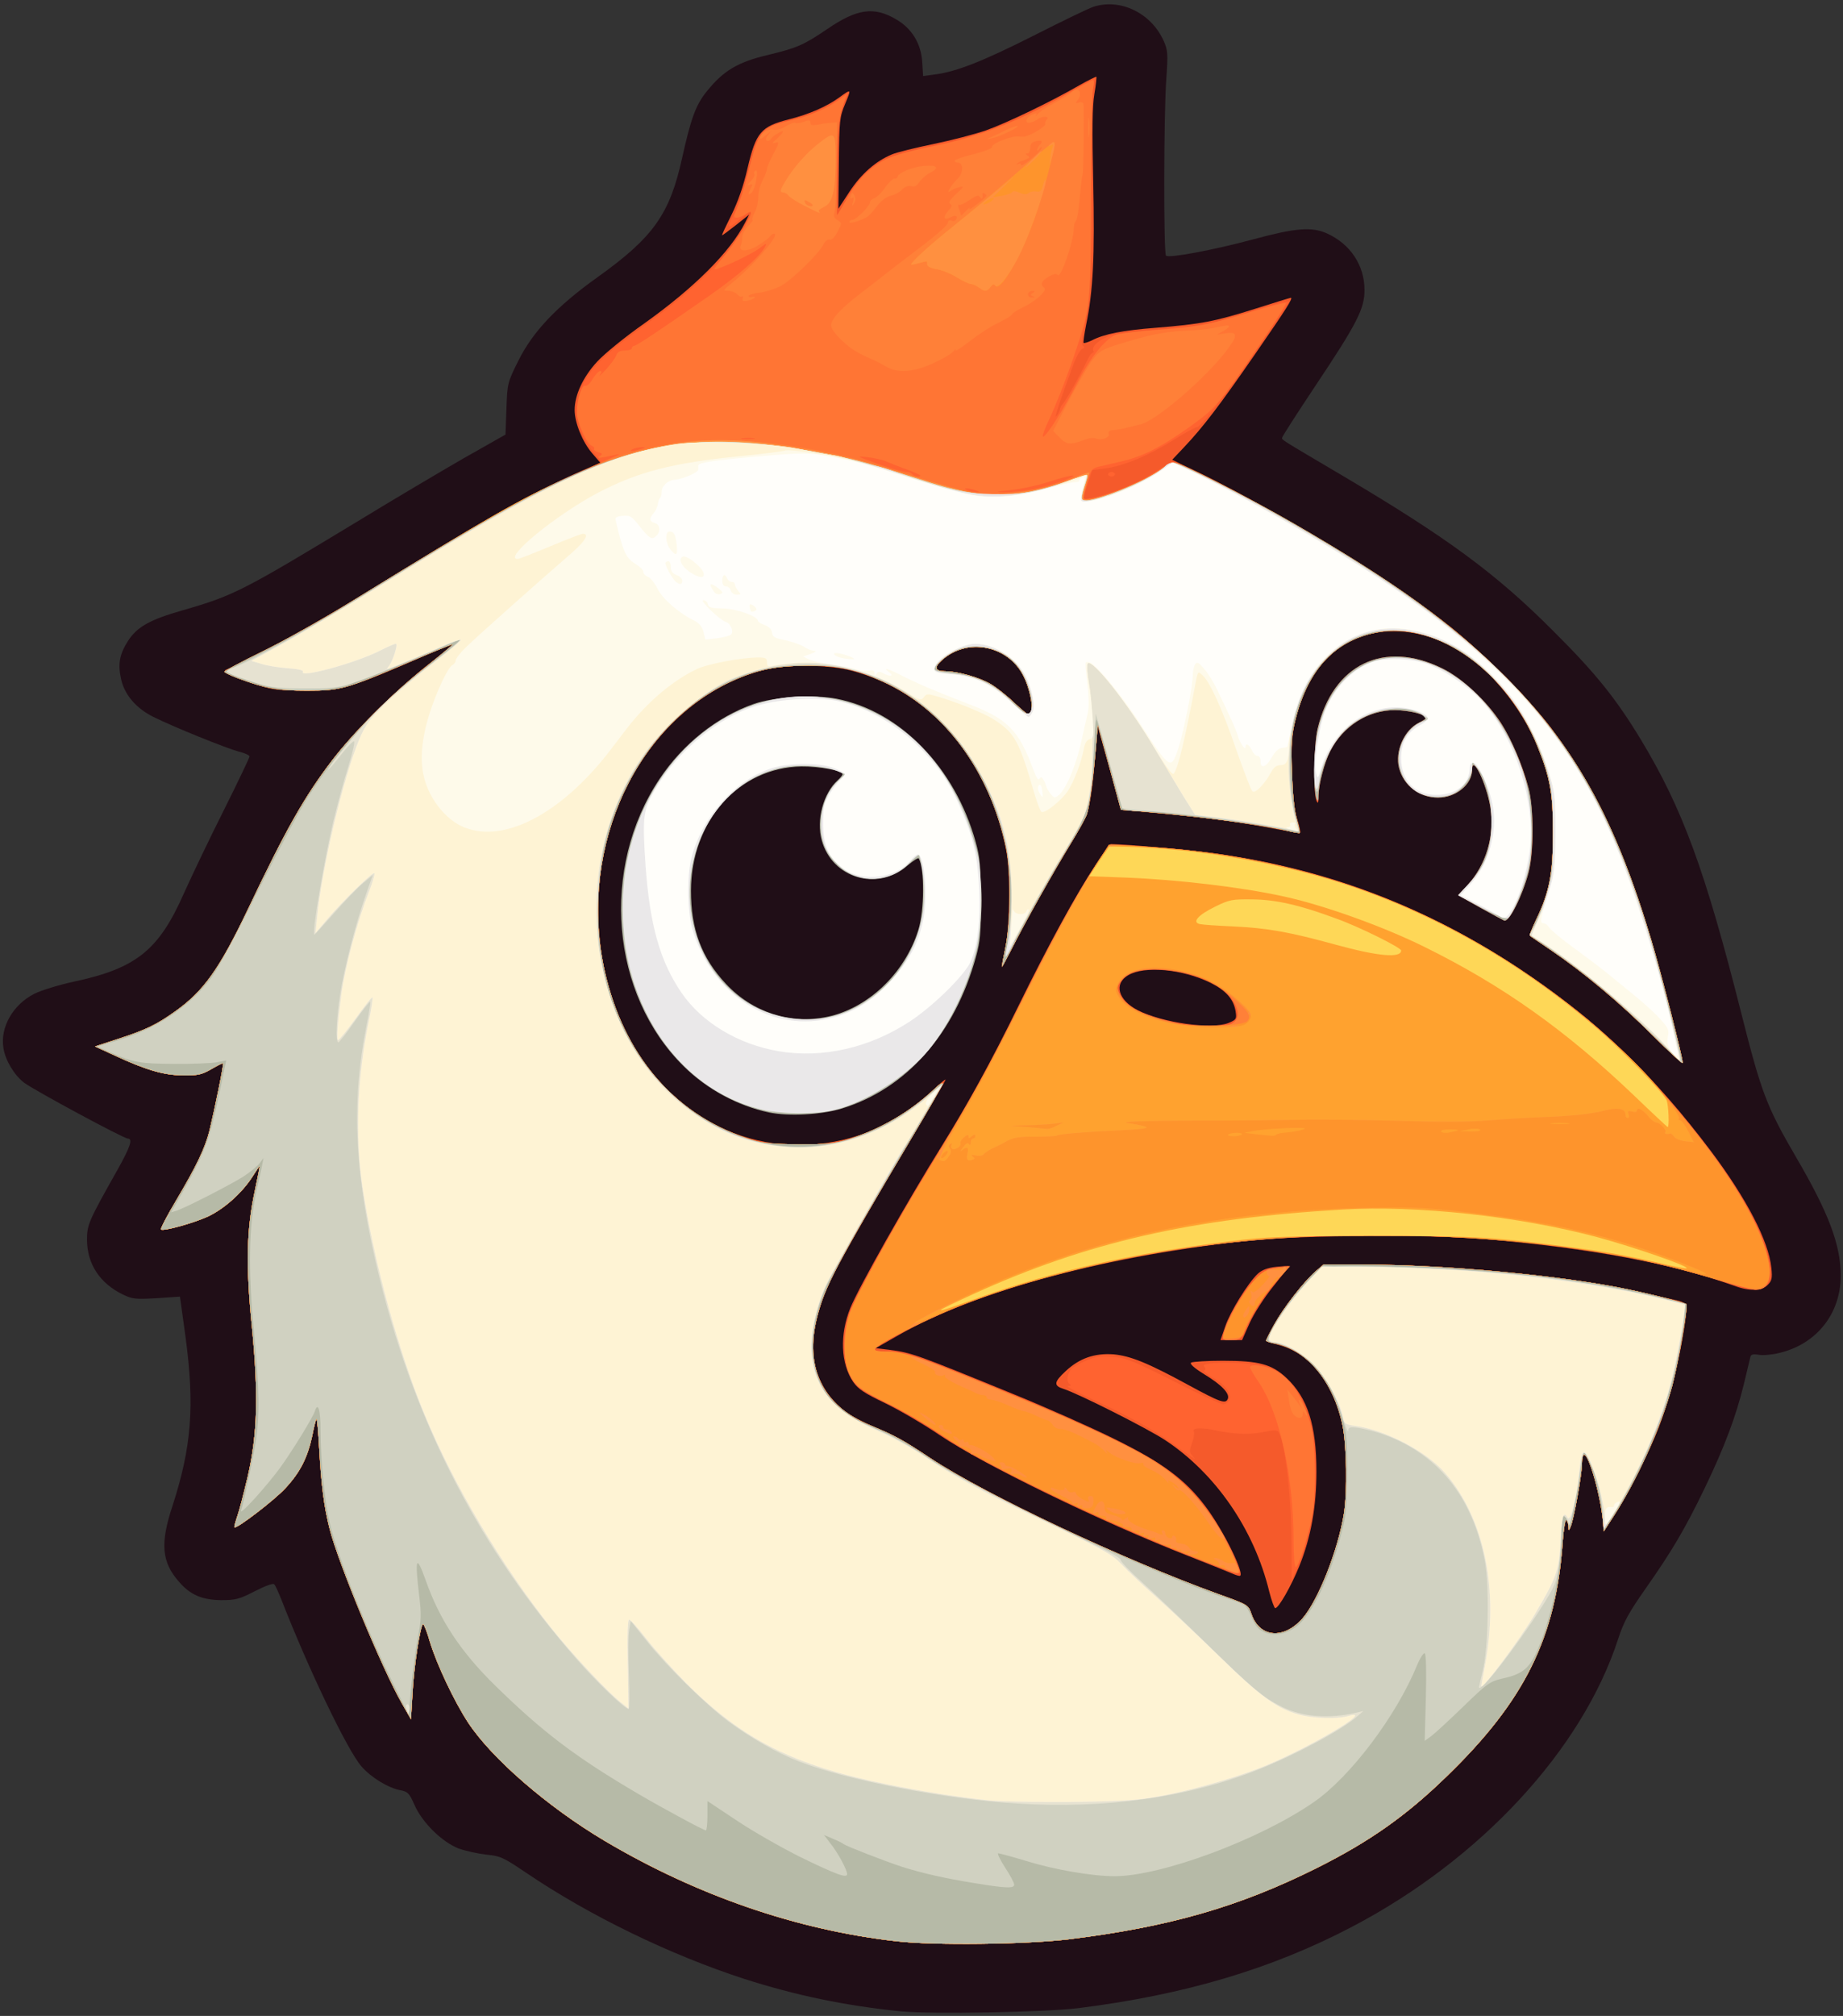 <?xml version="1.0" encoding="utf-8"?>
<!-- Generator: Adobe Illustrator 27.4.0, SVG Export Plug-In . SVG Version: 6.00 Build 0)  -->
<svg version="1.1" baseProfile="tiny" id="Layer_1" xmlns="http://www.w3.org/2000/svg" xmlns:xlink="http://www.w3.org/1999/xlink"
	 x="0px" y="0px" viewBox="0 0 805 880" overflow="visible" xml:space="preserve">
<rect x="0" y="0" width="805" height="880" fill="#333333" stroke="none"/>
<path fill="#200E17" d="M393.5,878c-24.6-2.5-46-7-68.5-14.2c-32.6-10.6-67.4-27.5-95.2-46.3c-9.8-6.6-11.1-7.3-17.3-7.9
	c-3.6-0.4-9.1-1.6-12.2-2.7c-7.2-2.8-15.9-11.3-19.3-19.1c-2.2-5-2.9-5.7-6-6.3c-5.4-1-12.8-5.5-17.1-10.4
	c-6.1-6.9-23.2-42.6-34.9-72.6c-1.3-3.3-2.7-6.4-3.2-6.9c-0.5-0.6-3.8,0.6-8.5,3c-6.8,3.5-8.4,3.9-14.7,3.9
	c-8.3-0.1-13.5-2.3-18.4-8c-7.6-8.6-8.3-16.7-2.9-33c8.4-25.9,9.8-43.7,5.7-74.2L78.6,566l-10.2,0.7c-9.1,0.5-10.6,0.4-14.7-1.6
	c-10.1-4.9-15.6-13.3-15.7-23.8c0-6.7,0.6-8.1,13.4-30.8c5.6-10,6.7-13.5,4.4-13.5c-1.8,0-41.1-21.2-45.3-24.4
	c-4.3-3.3-8.2-9.8-9-15.1c-1.5-9.1,4.2-19,13.5-23.7c3-1.5,10.8-3.9,17.3-5.3c27.2-5.8,37.1-13.7,48.1-38.7c3.3-7.3,11-23.5,17.3-36
	c6.2-12.4,11.3-23.1,11.3-23.6s-2.1-1.5-4.7-2.1c-5.3-1.4-28.6-10.8-37.4-15.2c-7.4-3.7-12.5-9.6-14-16.4c-1.5-6.6-0.7-10.9,3-16.7
	c3.9-6.1,9.5-9.3,23.9-13.4c22.3-6.4,26.3-8.5,76.7-39c15.4-9.4,36.2-21.7,46.1-27.4l18.2-10.3l0.4-11.3c0.4-11.1,0.5-11.5,5.2-20.9
	c6.3-12.7,16.7-23.7,34.6-36.5c24.5-17.5,31.6-27.6,37-52.3c3.8-17,5.9-22.9,10.7-28.8c7.3-9.1,13.6-12.8,26.7-15.9
	c12.8-3.1,15.6-4.3,25.9-11.3c13-8.9,20.5-10,30.2-4.2c6.8,3.9,10.8,10.6,11.3,18.4l0.4,6.3l5.2-0.7c9.4-1.2,21-5.8,43.2-17
	C463.8,9.3,475.4,3.7,477.5,3c11.8-3.9,25.4,2.7,30.8,14.9c1.8,4.1,1.9,5.5,1.1,17c-1.1,15.5-1.2,75.6-0.1,76.7
	c1.2,1.2,20.6-2.4,38.4-7.2c18.1-4.9,25.3-5.5,31.9-2.5c10.2,4.6,16.4,13.9,16.4,24.7c0,8.2-3.2,14.5-21.5,41.9
	c-8,12-14.5,22.1-14.5,22.6c0,1-1.3,0.2,27,16.9c45.1,26.7,66.5,42.4,91.5,67.5c18.5,18.4,27.4,29.5,38.3,47.5
	c18.1,30,28,56.9,43.7,119c8.8,34.9,11.1,41,24.1,63.3c14.2,24.3,19.4,38.1,19.4,51.6c0,16.6-10.6,29.9-26.9,33.7
	c-3.1,0.8-7.1,1.1-8.8,0.8c-2.3-0.4-3.4-0.2-3.7,0.7c-0.2,0.8-1.5,6.2-2.9,12.1c-3.5,14.2-8.3,27.1-17.2,45.6
	c-8.6,17.8-14.3,27.4-26.1,44.2c-7,10-9.2,14-11.6,21.4c-15.7,48.3-60,96.2-116.1,125.6c-35.2,18.5-73.4,29.8-119.7,35.6
	C456.2,878.4,406.8,879.3,393.5,878L393.5,878z"/>
<path fill="#F55A2B" d="M391.5,847.4c-43.4-4.9-87.2-20-127.5-43.9c-24.9-14.8-49.2-35.9-59.5-51.5c-6.2-9.5-13.6-25.2-16.7-35.2
	c-1.2-4.3-2.6-7.8-3-7.8c-1.1,0-4,18.3-4.6,30.1l-0.7,11.4l-4-7c-8.7-15.3-27.7-61.1-31.5-76c-2.5-9.7-3.7-19.3-4.6-35.3
	c-0.4-7.3-0.9-13-1.2-12.8c-0.2,0.3-1.1,3.5-1.8,7.3c-2.1,9.7-5.3,16-11.8,23c-4.8,5.2-21.4,17.9-22.2,17c-0.2-0.2,0.4-2.3,1.2-4.7
	c0.9-2.5,2.9-10.3,4.6-17.5c4.3-18.8,4.7-35.9,1.8-65.5c-2.7-26.8-2.3-42.6,1.3-59.2c1.3-6,2.2-10.8,2.1-10.8s-1.6,2.2-3.3,4.9
	c-4.5,6.9-12.1,13.7-19.2,17.1c-6.3,2.9-19.6,6.6-20.6,5.7c-0.3-0.3,2.7-6.1,6.7-12.8c8.8-14.9,12.5-22.5,14.5-30.4
	c2.1-8.7,6.3-28.9,5.9-29.3c-0.1-0.2-2.4,0.9-5.1,2.5c-4.2,2.4-5.8,2.8-12.3,2.7c-8.4,0-16.2-2.3-30-8.7l-8.5-3.9l10.1-3.3
	c12-3.9,16.8-6.2,24.9-12c12.4-8.8,19.2-18.3,31.7-44.4c16.9-35.5,24.6-49.1,37-65.4c8.7-11.4,30.3-32.9,42.6-42.2
	c5.6-4.3,10.1-8,9.9-8.1c-0.2-0.2-5,1.7-10.8,4.2c-33.8,14.8-37.6,15.9-53.9,15.8c-12.5,0-14.2-0.3-23-3.2
	c-10.4-3.5-13.3-5-11.2-5.9c10.3-4.1,38.8-19.9,62.2-34.3c51.8-32,72.4-43.5,93.8-52.8l7.4-3.2l-3.6-4.2c-4.2-4.9-7.6-13.3-7.6-18.8
	c0-6.6,3.7-14.5,9.8-21.1c3.1-3.4,12.3-10.9,20.6-16.7c22-15.7,37.5-31.2,44.1-44.1l1.7-3.4l-5.8,4.6c-3.2,2.5-5.9,4.5-6,4.4
	c-0.2-0.1,1.7-4.1,4.1-8.9c2.8-5.7,5.2-12.5,7-20.3c3.7-15.8,5.9-18.3,18.1-21.4c8.8-2.2,16.5-5.6,21.9-9.5c5.3-3.9,5.4-3.8,2.7,2.6
	c-2.5,6-2.6,7.2-2.8,26.1l-0.2,19.8l4.9-7.5c5-7.6,11.4-13.3,18.5-16.2c2.1-0.9,10.2-2.9,18-4.5s18.2-4.3,23.1-6
	c9-3.2,28.2-12.4,40.8-19.7c3.9-2.2,7.2-3.8,7.4-3.7c0.1,0.2-0.2,3.6-0.9,7.6c-0.9,5.2-1,15.6-0.5,38.3c0.7,32.2,0,47.6-3.1,62.4
	c-0.8,4.1-1.3,7.6-1.1,7.9c0.3,0.2,1.9-0.3,3.6-1.1c5.3-2.8,13.6-4.4,27.8-5.5c20-1.6,26-2.8,43.2-8.2c8.5-2.7,15.6-4.9,15.9-4.9
	c1.1,0-1.7,4.5-15.4,24.3c-15.9,23-22.9,32.1-31.1,40.8l-5.3,5.6l11.7,5.7c36.7,17.9,84.8,47.3,109.8,67.2
	c14.4,11.5,35.2,32.4,44.4,44.7c18.6,24.9,31.6,52.5,43.6,92.9c4.4,14.5,13.5,50.3,13.5,52.7c0,0.6-5.9-4.7-13.1-11.9
	c-14-13.9-31.2-28.3-44.9-37.5c-4.7-3.2-8.7-5.9-8.9-6.1c-0.1-0.1,1.1-3.3,2.9-7c5.9-12.5,7.3-20,7.3-37.9c0-17.1-1.2-24-6.7-37.6
	c-6.8-16.8-21.2-34.4-34.6-42.2c-23-13.4-47.9-10-61.4,8.3c-5,6.7-8,14-10.3,24.5c-2,9.2-1.3,32.5,1.2,40.8c1,3.1,1.6,5.9,1.4,6.1
	c-0.2,0.2-4.7-0.4-9.9-1.4c-14.9-2.9-30.2-5-50-6.8l-18.4-1.7l-5.1-18.5l-5.2-18.5l-0.8,11.5c-0.4,6.3-1.3,15.3-2.1,19.9
	c-1.3,7.7-2.2,9.6-10.3,23c-9.3,15.5-18.5,31.9-24.5,43.9c-2,3.9-3.8,7.2-4,7.2s0.3-2.6,1.1-5.7c2.3-9.4,2.8-34.2,0.9-44.5
	c-7.6-40.1-32.8-69.7-67.5-79c-10.1-2.7-28.6-2.9-38.6-0.3c-24.8,6.3-46.7,25-60,51.2c-12.8,25.2-15.7,57.3-7.9,86.3
	c11.9,43.8,47.1,71.8,87.4,69.7c20.8-1.1,38.6-8.9,54.8-24.1c2.8-2.7,5.2-4.6,5.2-4.3c0,0.4-4.7,8.4-10.4,17.9
	c-17,28.4-36.7,62.8-40.2,70.3c-4.1,8.6-7.4,21.1-7.4,28.1c0,8.8,3.3,17.5,9.1,23.8c5,5.5,7.2,6.8,24.1,14.4
	c3.7,1.7,11.8,6.4,18,10.6c24.4,16.1,84.5,44.5,126.1,59.5c12.8,4.6,12.9,4.6,14.3,8.6c3.5,10.4,14.1,11.3,22.3,2
	c6.8-7.8,15.5-29.6,18.1-45.8c1.5-9.5,1.2-29.7-0.6-38.4c-3.9-19-14.2-31.8-28.6-35.4c-2.7-0.6-4.8-1.4-4.8-1.7s1.6-3.5,3.6-7.1
	c4-7.2,12.7-18.4,18-23.1l3.5-3h17.2c38.2,0,90.3,5.1,119.2,11.6c6.1,1.4,13,2.9,15.5,3.5c7.5,1.6,7.3,1.2,5.5,13.5
	c-2.1,13.8-6.5,30.8-11,42.6c-4,10.4-14.1,30.2-20.1,39.3l-3.9,6l-0.3-3.5c-0.8-11.1-6.1-30-8.3-30c-0.5,0-0.9,1.8-0.9,3.9
	c0,4.6-3.6,24.6-5,27.6c-0.8,1.9-0.9,1.9-0.9-0.2c-0.1-1.2-0.5-2.4-1-2.7c-0.4-0.3-1.1,3.8-1.5,9.2c-2.8,41.8-16.7,69.8-51,102.9
	c-17.4,16.9-33.4,28.2-56.4,39.7c-34,17-64.7,25.8-108.7,31.2C447.8,848.8,407.8,849.3,391.5,847.4L391.5,847.4z M450.5,310.1
	c0.7-2.5-1-10.3-3.5-15.1c-6.8-13.4-24.7-16.8-35.7-6.7c-3.4,3.1-2.9,4.7,1.5,4.7c5.4,0,15,2.7,19.9,5.6c2.4,1.4,6.9,4.9,10,7.9
	c3.2,3,6.1,5.4,6.5,5.5C449.6,312,450.1,311.2,450.5,310.1L450.5,310.1z"/>
<path fill="#F55A2B" d="M554.4,694.8c-6.6-27.3-23.6-51.8-45.7-66.3c-8.2-5.3-37.6-20.1-44.1-22.2c-4.5-1.4-4.3-3,0.9-7.8
	c6-5.6,12.6-7.9,20.9-7.3c7.4,0.7,14.9,3.7,32.7,13.4c14,7.6,16.3,8.4,17.2,6c0.9-2.3-2.7-6.1-10.3-10.7c-4.5-2.8-6.5-4.6-5.7-5.1
	c0.7-0.4,6.9-0.8,13.8-0.8c15.8,0,21.4,1.5,27.8,7.5c9.2,8.6,13.1,20.7,13.1,40.8c0,15.4-2.4,28.8-7.5,41.4
	c-3.5,8.6-9,18.3-10.5,18.3C556.6,702,555.4,698.7,554.4,694.8L554.4,694.8z"/>
<path fill="#F55A2B" d="M538.5,687c-1.1-0.5-9.6-3.9-19-7.6c-38.9-15.2-89.4-39.8-109-52.9c-6.9-4.7-17.7-11-23.9-14
	c-9-4.3-11.7-6.1-13.9-9.2c-5.5-8.1-6-20.6-1.3-32.3c3.7-9.1,24.9-46.6,40.1-71c11.3-18.2,21.5-36.7,33.4-61
	c12.6-25.7,25.3-48.9,33.6-61.4c3.2-4.8,6.1-8.8,6.4-9c1.1-0.6,33.4,2.2,45.5,3.9c49.5,6.9,92.2,23.1,134.1,51
	c32.9,21.9,57.6,45.5,82.9,79.1c15.6,20.8,25.1,39.2,26.3,50.8c0.5,4.6,0.2,5.7-1.6,7.5c-2.6,2.6-8,2.8-14.2,0.5
	c-28-10-62.5-16.4-109.9-20.6c-22.1-1.9-78.5-1.6-100,0.5c-63,6.4-120.9,21.8-155.5,41.5l-10,5.7l5.8,0.7
	c9.9,1.3,11.4,1.8,54.7,19.5c14,5.7,33.6,14.4,43.5,19.3c21.3,10.5,31.1,17.8,39.9,29.4c8.1,10.7,17.9,30.8,15,30.5
	C540.9,687.9,539.6,687.5,538.5,687L538.5,687z M536.7,446.5c3.3-1.4,3.5-1.7,3-5c-0.9-5.4-4.2-9.1-11-12.5
	c-12.3-6-28.7-7.5-35.9-3.3c-6.4,3.7-4.5,10.8,4.2,15.3C507.8,446.5,529.4,449.5,536.7,446.5z"/>
<path fill="#F55A2B" d="M535.2,578.9c2.2-6.4,9.8-18.7,14.2-22.9c1.9-1.7,4.3-2.6,8.1-3c3-0.3,5.5-0.5,5.5-0.3s-3.1,4.2-6.9,8.9
	c-3.9,4.8-8.4,11.8-10.3,16l-3.3,7.4h-4.7h-4.7L535.2,578.9L535.2,578.9z"/>
<path fill="#F55A2B" d="M646.7,396.3l-9.8-5.5l4-4.3c8.2-8.9,12-21.6,10.1-33.9c-1.6-10.4-8-23.6-8-16.6c0,6.4-7.1,12.2-14.9,12.2
	c-8.1,0-15-5.2-17-13c-1.9-7.1,2.3-16.7,8.7-19.7c1.7-0.9,3.2-1.8,3.2-2.1c0-1.5-7.8-3.4-13.7-3.4c-11.8,0-22.6,6.9-28.3,17.9
	c-2.6,5.1-5,14.4-5.1,19.6c0,3.1-0.2,3.6-0.9,2c-1.4-3.4-1.1-24.5,0.5-31.3c6.7-28.2,29-39,54.5-26.4c8.6,4.2,19.2,14.1,25.5,23.6
	c4.6,7.2,9.6,18.7,12,28.1c2.5,9.4,2.6,28.5,0.1,37.5c-2.7,10.2-8.3,21.3-10.5,20.9C656.8,401.8,652.1,399.3,646.7,396.3
	L646.7,396.3z"/>
<path fill="#FF6330" d="M391.5,847.4c-43.4-4.9-87.2-20-127.5-43.9c-24.9-14.8-49.2-35.9-59.5-51.5c-6.2-9.5-13.6-25.2-16.7-35.2
	c-1.2-4.3-2.6-7.8-3-7.8c-1.1,0-4,18.3-4.6,30.1l-0.7,11.4l-4-7c-8.7-15.3-27.7-61.1-31.5-76c-2.5-9.7-3.7-19.3-4.6-35.3
	c-0.4-7.3-0.9-13-1.2-12.8c-0.2,0.3-1.1,3.5-1.8,7.3c-2.1,9.7-5.3,16-11.8,23c-4.8,5.2-21.4,17.9-22.2,17c-0.2-0.2,0.4-2.3,1.2-4.7
	c0.9-2.5,2.9-10.3,4.6-17.5c4.3-18.8,4.7-35.9,1.8-65.5c-2.7-26.8-2.3-42.6,1.3-59.2c1.3-6,2.2-10.8,2.1-10.8s-1.6,2.2-3.3,4.9
	c-4.5,6.9-12.1,13.7-19.2,17.1c-6.3,2.9-19.6,6.6-20.6,5.7c-0.3-0.3,2.7-6.1,6.7-12.8c8.8-14.9,12.5-22.5,14.5-30.4
	c2.1-8.7,6.3-28.9,5.9-29.3c-0.1-0.2-2.4,0.9-5.1,2.5c-4.2,2.4-5.8,2.8-12.3,2.7c-8.4,0-16.2-2.3-30-8.7l-8.5-3.9l10.1-3.3
	c12-3.9,16.8-6.2,24.9-12c12.4-8.8,19.2-18.3,31.7-44.4c16.8-35.3,24.7-49.2,36.8-65.1c9.4-12.3,25.9-28.9,40-40.1
	c7.1-5.7,12.8-10.4,12.7-10.6c-0.2-0.1-8.7,3.3-18.9,7.7c-28,11.9-30,12.5-44.8,12.5c-12.9,0-18.2-1-30.3-5.5
	c-3.1-1.2-5.7-2.4-5.7-2.8c0.1-0.4,7.6-4.4,16.8-8.9s26.4-14.1,38.2-21.4c60.8-37.4,74.3-45.1,94.6-54.2c6.5-3,12.7-5.7,13.7-6
	c1.7-0.6,1.6-1.1-1.3-4.4c-8.1-9.1-10.1-20.2-5.5-30c3.6-7.9,10.4-14.4,27-26.2c21.8-15.5,37.6-31.2,44-43.8
	c1.4-2.8,2.5-5.4,2.5-5.8c0-0.3-1.9,0.9-4.2,2.8c-6.5,5.1-6.6,5-3-2.4c1.8-3.7,4.6-11.9,6.1-18.1c4.4-17.7,5.6-19.2,18.2-22.2
	c8.3-1.9,15.1-4.9,21.1-9.2l4.9-3.5l-1.5,2.8c-2.9,5.8-3.7,12-4,31.4C365.5,85,365.4,94,365.5,94s2.3-3.5,4.8-7.9
	c8-13.8,14.5-17.7,36.3-22.2c21.9-4.5,39.5-11.4,61.7-24.2l9.9-5.7l-0.9,5.2c-0.4,2.9-0.7,21.1-0.5,40.3c0.4,35.2-0.4,49.8-3.4,63.9
	c-1,5-1.1,7.1-0.3,7.6c0.7,0.5,0.6,0.9-0.4,1.3c-0.8,0.3-2.5,3.2-3.7,6.4c-5.9,15.8-8.8,24.6-7.5,22.9c0.8-1.1,1.5-2.4,1.5-3
	c0-0.5,0.6-1.7,1.4-2.5c1.3-1.4,8.2-13.8,11-19.8c0.6-1.3,1.5-2.3,1.9-2.3c0.5,0,0.6-0.4,0.3-0.8c-1.1-1.9,2.7-5.2,7.6-6.7
	c2.8-0.8,11.2-1.9,18.7-2.5c19.1-1.4,25.9-2.6,39.6-7c15.2-4.9,19.7-6.1,19.3-5.1c-0.2,0.4-6.5,9.7-14,20.7
	c-15.2,22-24.3,33.9-26.1,33.9c-0.7,0-5.4,2.6-10.5,5.8c-10.7,6.7-21.9,11.3-29.7,12.2l-5.4,0.7l-2,6.1c-1.2,3.3-1.9,6.2-1.7,6.4
	c0.7,0.7,9.9-1.8,17.5-4.7c4.2-1.6,10.7-4.9,14.3-7.4l6.7-4.3l5.3,2.1c12.5,5.1,49.1,25.3,74.2,41c28.8,17.9,47.3,32.2,66.1,51
	c30.5,30.5,48.1,62.3,63.9,115.4c4.1,13.7,13.6,50.9,13.6,53.2c0,0.6-6-4.9-13.3-12.2c-14.1-14.1-29.5-27-44.2-37
	c-4.9-3.4-9.2-6.2-9.3-6.4c-0.2-0.1,1-3.2,2.7-6.8c5.9-12.2,7.4-20.2,7.4-38.1c0-17.1-1.2-24-6.7-37.6c-13.1-32.5-43.4-54.4-69.3-50
	c-18.7,3.2-30.8,15.9-36.4,38c-1.8,7.2-2,10.4-1.6,23c0.3,9.2,1,16.8,2.1,20.5c0.9,3.2,1.5,6,1.3,6.2c-0.1,0.2-3-0.3-6.2-1.1
	c-11.9-2.7-38.2-6.2-63.4-8.3l-8.5-0.7l-5-18.5l-5.1-18.5l-0.7,8.5c-1.1,13.6-2.9,26.9-4,30.3c-0.6,1.8-3.9,7.7-7.3,13.2
	c-7.4,12.1-19.7,34-25.4,45.3c-2.3,4.5-4.3,8.2-4.4,8.2c-0.2,0,0.5-3.9,1.5-8.7c2.3-11.3,2.4-32.4,0.3-42.9
	c-7-33.6-26.9-60.6-53.7-72.8c-12.4-5.6-18.8-7-32.8-7c-14.5,0.1-22.4,1.7-33.7,6.9c-43.9,20.3-67.7,76.9-54.4,129.6
	c9,35.7,31.5,60.7,63.6,70.5c4.6,1.4,9.3,1.8,20.5,1.9c12.5,0,15.5-0.3,22-2.3c13.7-4.4,26.4-11.8,36.9-21.6
	c2.7-2.6,4.1-3.4,3.7-2.2c-0.3,1-6.4,11.6-13.5,23.5c-32.7,55-37.9,64.8-41.2,78.1c-5.6,22,2.5,38.6,22.8,47
	c11.4,4.7,14.6,6.5,26.8,14.6c24.2,16,84.3,44.3,125.8,59.3c12.8,4.6,12.9,4.6,14.3,8.6c3.5,10.4,14.1,11.3,22.3,2
	c6.8-7.8,15.5-29.6,18.1-45.8c1.5-9.5,1.2-29.7-0.6-38.4c-3.9-19.1-15.6-33.2-29.6-35.8c-2.1-0.4-3.8-1-3.8-1.3s1.6-3.5,3.6-7.1
	c4-7.2,12.7-18.4,18-23.1l3.5-3h16.7c36.5,0,88.7,4.9,117.1,11c10.9,2.3,24.1,5.7,24.7,6.3c0.8,0.8-3.5,25.7-6.2,35.7
	c-4.9,18-15.4,41.3-26,57.5l-3.9,6l-0.3-3.5c-0.8-11.1-6.1-30-8.3-30c-0.5,0-0.9,1.8-0.9,3.9c0,4.6-3.6,24.6-5,27.6
	c-0.8,1.9-0.9,1.9-0.9-0.2c-0.1-1.2-0.5-2.4-1-2.7c-0.4-0.3-1.1,3.8-1.5,9.2c-2.9,42-16.6,69.7-51,102.9
	c-17.4,16.9-33.4,28.2-56.4,39.7c-34,17-64.7,25.8-108.7,31.2C447.8,848.8,407.8,849.3,391.5,847.4L391.5,847.4z M450.5,310.1
	c0.7-2.5-1-10.3-3.5-15.1c-6.8-13.4-24.7-16.8-35.7-6.7c-3.4,3.1-2.9,4.7,1.5,4.7c5.4,0,15,2.7,19.9,5.6c2.4,1.4,6.9,4.9,10,7.9
	c3.2,3,6.1,5.4,6.5,5.5C449.6,312,450.1,311.2,450.5,310.1L450.5,310.1z"/>
<path fill="#FF6330" d="M564.1,672.5c0-19.7-3.1-44.9-5.9-47.7c-0.5-0.5-2.6-0.5-5.3,0.1c-6.2,1.5-13.2,1.3-21.4-0.4
	c-6.8-1.5-11.1-1.2-10,0.5c0.3,0.5-0.1,2.7-0.8,4.9c-1.3,3.5-1.2,4.2,0.2,5.7c1.5,1.7,1.5,1.7-0.5,0.3c-1.2-0.8-5-3.5-8.5-6
	c-7.6-5.6-19.7-12.2-35.7-19.5c-6.4-3-10.8-5.4-9.7-5.4c1.4,0,1.6-0.3,0.7-0.8c-1.5-1-1.1-4.4,0.6-6.5c0.7-0.8,3.6-2.5,6.4-3.7
	c4.3-1.8,6.4-2.1,11.8-1.7c5.8,0.4,8.7,1.6,26.6,10.6c11,5.6,20.7,10.1,21.7,10.1c0.9,0,2-0.8,2.6-1.7c1.4-2.6-1.4-6.6-7.1-9.9
	c-2.7-1.6-4.4-3-3.8-3.2c0.8-0.3,0.7-0.8-0.1-1.8c-1.7-2.1,19.8-2,26.9,0.1c10.9,3.3,18.3,14.7,21,32.8c2.5,16.9-0.6,40.3-7.2,54.9
	l-2.4,5.3L564.1,672.5L564.1,672.5z"/>
<path fill="#FF6330" d="M484,207c0-0.5,0.7-1,1.5-1s1.5,0.5,1.5,1c0,0.6-0.7,1-1.5,1S484,207.6,484,207z"/>
<path fill="#FF7534" d="M391.5,847.4c-43.4-4.9-87.2-20-127.5-43.9c-24.9-14.8-49.2-35.9-59.5-51.5c-6.2-9.5-13.6-25.2-16.7-35.2
	c-1.2-4.3-2.6-7.8-3-7.8c-1.1,0-4,18.3-4.6,30.1l-0.7,11.4l-4-7c-8.7-15.3-27.7-61.1-31.5-76c-2.5-9.7-3.7-19.3-4.6-35.3
	c-0.4-7.3-0.9-13-1.2-12.8c-0.2,0.3-1.1,3.5-1.8,7.3c-2.1,9.7-5.3,16-11.8,23c-4.8,5.2-21.4,17.9-22.2,17c-0.2-0.2,0.4-2.3,1.2-4.7
	c0.9-2.5,2.9-10.3,4.6-17.5c4.3-18.8,4.7-35.9,1.8-65.5c-2.7-26.8-2.3-42.6,1.3-59.2c1.3-6,2.2-10.8,2.1-10.8s-1.6,2.2-3.3,4.9
	c-4.5,6.9-12.1,13.7-19.2,17.1c-6.3,2.9-19.6,6.6-20.6,5.7c-0.3-0.3,2.7-6.1,6.7-12.8c8.8-14.9,12.5-22.5,14.5-30.4
	c2.1-8.7,6.3-28.9,5.9-29.3c-0.1-0.2-2.4,0.9-5.1,2.5c-4.2,2.4-5.8,2.8-12.3,2.7c-8.4,0-16.2-2.3-30-8.7l-8.5-3.9l10.1-3.3
	c12-3.9,16.8-6.2,24.9-12c12.4-8.8,19.2-18.3,31.7-44.4c16.8-35.3,24.7-49.2,36.8-65.1c9.4-12.3,25.9-28.9,40-40.1
	c7.1-5.7,12.8-10.4,12.7-10.6c-0.2-0.1-8.7,3.3-18.9,7.7c-28,11.9-30,12.5-44.8,12.5c-12.9,0-18.2-1-30.3-5.5
	c-3.1-1.2-5.7-2.4-5.7-2.8c0.1-0.4,7.6-4.4,16.8-8.9s26.4-14.1,38.2-21.4c61.1-37.6,74.2-45.1,95.1-54.5c6.8-3,14.2-6.3,16.4-7.4
	c2.2-1,4.7-2.1,5.5-2.4c0.8-0.3,0.4-0.4-1-0.1c-7.3,1.6-8.5,1.7-7,0.6c1.3-0.9,1.2-1.2-0.7-1.7c-1.3-0.4-2.1-1-1.8-1.4
	c0.3-0.4-0.2-1.1-1-1.4c-2.2-0.8-6.5-10.4-6.5-14.4c0-5.4,2.1-12.4,3.6-11.8c0.7,0.3,2.1-1,3.3-3c1.1-1.9,2.6-3.4,3.2-3.4
	c0.8,0,0.8,0.5-0.1,1.7c-0.7,1,0.4,0,2.5-2.2c2-2.2,4.1-5,4.6-6.2c0.6-1.7,1.7-2.3,3.9-2.3c1.6,0,3-0.4,3-1c0-0.5,0.4-1,0.9-1
	c1.1,0,12.4-7.6,32.9-21.9c12.9-9,22-17,24.3-21.3c1-1.8,0.7-1.8-2.4,0.6c-3.5,2.7-18.8,9.8-19.6,9.1c-0.2-0.2,1.7-2.8,4.2-5.7
	c4.9-5.8,11.7-16.6,11.7-18.6c0-1-0.5-0.9-2.2,0.2c-1.2,0.9-3,1.6-4,1.6c-1.5,0-1.5-0.4,0.4-4.7c1.1-2.5,3.3-9.6,4.8-15.8
	c4.4-17.6,5.5-18.9,18.6-22c7.8-1.8,16.3-5.4,21-9l3.2-2.4l-2,6.2c-1.6,5.1-2,9.8-2.2,26.5c-0.1,11.1-0.1,20.2,0,20.2s1.9-3,4-6.7
	c4.5-8.2,10.6-14.3,17.3-17.8c3-1.5,11-3.7,19.4-5.4c21.9-4.5,36.8-10.2,59.8-23.1c5.8-3.3,10.9-6,11.3-6c0.5,0,0.5,1.7,0,3.8
	c-0.5,2-0.9,22.8-0.9,46.2c-0.1,36-0.3,43.9-1.8,51.5c-1.9,9.6-10.4,33.7-16.8,47.4c-7.1,15.3,2.8,2.1,12.4-16.4
	c6.2-12,13-20.2,17.6-21.5c2-0.5,9.9-1.5,17.6-2c18.5-1.4,22.3-2.2,40.3-7.7c8.3-2.5,15.5-4.3,15.8-4s-4.2,7.7-10.2,16.4
	c-19.1,28.1-20.3,29.4-32,37.8c-12.6,8.9-20.3,12.8-29.9,15c-3.8,0.9-8.3,1.9-9.9,2.3c-2.5,0.6-3.2,1.5-4.2,5.2
	c-0.7,2.5-1.6,5.6-2,6.9c-0.7,2.3-0.6,2.3,3.7,1.6c8.1-1.4,21.5-7.1,29.6-12.6c2.3-1.6,5.1-2.9,6.3-2.9c2.5,0,33.1,15.6,52,26.5
	c44.3,25.6,69.3,43.7,92.5,66.9c30.5,30.5,48.1,62.3,63.9,115.4c4.1,13.7,13.6,50.9,13.6,53.2c0,0.6-6-4.9-13.3-12.2
	c-14.1-14.1-29.5-27-44.2-37c-4.9-3.4-9.2-6.2-9.3-6.4c-0.2-0.1,1-3.2,2.7-6.8c5.9-12.2,7.4-20.2,7.4-38.1c0-17.1-1.2-24-6.7-37.6
	c-13.1-32.5-43.4-54.4-69.3-50c-18.7,3.2-30.8,15.9-36.4,38c-1.8,7.2-2,10.4-1.6,23c0.3,9.2,1,16.8,2.1,20.5c0.9,3.2,1.5,6,1.3,6.2
	c-0.1,0.2-3-0.3-6.2-1.1c-11.9-2.7-38.2-6.2-63.4-8.3l-8.5-0.7l-5-18.5l-5.1-18.5l-0.7,8.5c-1.1,13.6-2.9,26.9-4,30.3
	c-0.6,1.8-3.9,7.7-7.3,13.2c-7.4,12.1-19.7,34-25.4,45.3c-2.3,4.5-4.3,8.2-4.4,8.2c-0.2,0,0.5-3.9,1.5-8.7
	c2.3-11.3,2.4-32.4,0.3-42.9c-7-33.6-26.9-60.6-53.7-72.8c-12.4-5.6-18.8-7-32.8-7c-14.5,0.1-22.4,1.7-33.7,6.9
	c-43.9,20.3-67.7,76.9-54.4,129.6c9,35.7,31.5,60.7,63.6,70.5c4.6,1.4,9.3,1.8,20.5,1.9c12.5,0,15.5-0.3,22-2.3
	c13.7-4.4,26.4-11.8,36.9-21.6c2.7-2.6,4.1-3.4,3.7-2.2c-0.3,1-6.4,11.6-13.5,23.5c-32.7,55-37.9,64.8-41.2,78.1
	c-5.6,22,2.5,38.6,22.8,47c11.4,4.7,14.6,6.5,26.8,14.6c24.2,16,84.3,44.3,125.8,59.3c12.8,4.6,12.9,4.6,14.3,8.6
	c3.5,10.4,14.1,11.3,22.3,2c6.8-7.8,15.5-29.6,18.1-45.8c1.5-9.5,1.2-29.7-0.6-38.4c-3.9-19.1-15.6-33.2-29.6-35.8
	c-2.1-0.4-3.8-1-3.8-1.3s1.6-3.5,3.6-7.1c4-7.2,12.7-18.4,18-23.1l3.5-3h16.7c36.5,0,88.7,4.9,117.1,11c10.9,2.3,24.1,5.7,24.7,6.3
	c0.8,0.8-3.5,25.7-6.2,35.7c-4.9,18-15.4,41.3-26,57.5l-3.9,6l-0.3-3.5c-0.8-11.1-6.1-30-8.3-30c-0.5,0-0.9,1.8-0.9,3.9
	c0,4.6-3.6,24.6-5,27.6c-0.8,1.9-0.9,1.9-0.9-0.2c-0.1-1.2-0.5-2.4-1-2.7c-0.4-0.3-1.1,3.8-1.5,9.2c-2.9,42-16.6,69.7-51,102.9
	c-17.4,16.9-33.4,28.2-56.4,39.7c-34,17-64.7,25.8-108.7,31.2C447.8,848.8,407.8,849.3,391.5,847.4L391.5,847.4z M450.5,310.1
	c0.7-2.5-1-10.3-3.5-15.1c-6.8-13.4-24.7-16.8-35.7-6.7c-3.4,3.1-2.9,4.7,1.5,4.7c5.4,0,15,2.7,19.9,5.6c2.4,1.4,6.9,4.9,10,7.9
	c3.2,3,6.1,5.4,6.5,5.5C449.6,312,450.1,311.2,450.5,310.1L450.5,310.1z M426,214c-3.4-1.1-6-1.1-3.5,0c1.1,0.5,2.9,0.8,4,0.8
	C428.1,214.8,428,214.6,426,214z M451.2,213.6c4-0.8,10.2-2.6,13.8-4c7.9-3.1,3-2.5-7.8,1c-4,1.3-11,2.8-15.5,3.3
	c-7,0.7-7.4,0.9-3,1C441.5,214.9,447.1,214.4,451.2,213.6z M402,207.6c0-0.3-2.6-1.4-5.7-2.6c-3.2-1.1-7.1-2.7-8.8-3.4
	c-1.6-0.8-5.5-1.7-8.5-2c-5.3-0.6-5.1-0.5,4.5,2.9c5.4,1.9,10.9,3.5,12.2,3.5c1.2,0,2.5,0.5,2.8,1C399.1,208,402,208.4,402,207.6z
	 M280,196c2-0.6,2.1-0.8,0.5-0.8c-1.1,0-2.9,0.3-4,0.8C274,197.1,276.6,197.1,280,196z M329.3,191.3c-1.3-0.2-3.5-0.2-5,0
	c-1.6,0.2-0.5,0.4,2.2,0.4C329.3,191.7,330.5,191.5,329.3,191.3z"/>
<path fill="#FF7534" d="M536,685.5c-1.9-0.8-10-3.9-18-7c-26.4-10.4-77.1-34.1-95.5-44.8c-3.8-2.2-10.4-6.5-14.5-9.4
	c-4.1-3-12.9-8-19.5-11.2s-13-6.9-14.2-8.2c-5.9-6.4-7.3-19.4-3.4-31.2c2.5-7.3,20.3-39.9,34.8-63.5c16.7-27.1,25.9-43.8,39.8-71.7
	c14.7-29.8,23.7-46.2,32.8-60.4l6.1-9.4l12.9,0.7c69.6,3.7,128.9,24.8,183,65.3c23.8,17.7,42.3,36.5,64.9,65.4
	c24.9,32.1,35.6,62.9,21.8,62.9c-1.5,0-8.6-1.8-15.7-4c-40.8-12.5-82.6-18.5-139.3-19.7c-68.3-1.4-133.6,8.6-188,28.9
	c-17.6,6.6-42,18.8-42,21c0,0.4,2.4,0.8,5.3,0.8c6.7,0,12.3,1.7,31.2,9.2c45.3,18.1,75.6,31.8,87.1,39.4
	c14.9,9.9,27.6,25.8,34.3,43.2C542.2,687.5,541.9,687.8,536,685.5L536,685.5z M537.3,447.1c3.5-1.4,4.2-4.4,2-8.8
	c-3.9-8.1-16.8-14.1-31.8-15c-9.5-0.6-14.9,0.9-17.8,4.9c-2,2.7-2,2.9-0.4,6.2c0.9,2,3.4,4.5,5.9,6c3.8,2.2,15,5.8,21.8,6.9
	C522,448.1,534.9,448,537.3,447.1z"/>
<path fill="#FF7534" d="M565,672.2c0-27.6-6-54.9-14.9-68.4c-2.3-3.3-4.1-6.4-4.1-6.9c0-1.6,6.3-0.9,10.7,1.2
	c7.2,3.5,13,12.5,16,24.6c2,8.3,2.2,29.8,0.4,39.3c-1.7,8.8-6,22-7.1,22C565.4,684,565,679.1,565,672.2L565,672.2z"/>
<path fill="#FF7534" d="M534.4,582.3c1.4-6,7.7-17.1,12.8-22.5c4.9-5.2,5.8-5.8,10.8-6.4l5.4-0.6l-4.8,5.3
	c-6.4,7.1-10.1,12.6-13.8,20.4c-2.9,6.4-3,6.5-7,6.5C533.9,585,533.8,584.9,534.4,582.3z"/>
<path fill="#FF8038" d="M391.5,847.4c-43.4-4.9-87.2-20-127.5-43.9c-24.9-14.8-49.2-35.9-59.5-51.5c-6.2-9.5-13.6-25.2-16.7-35.2
	c-1.2-4.3-2.6-7.8-3-7.8c-1.1,0-4,18.3-4.6,30.1l-0.7,11.4l-4-7c-8.7-15.3-27.7-61.1-31.5-76c-2.5-9.7-3.7-19.3-4.6-35.3
	c-0.4-7.3-0.9-13-1.2-12.8c-0.2,0.3-1.1,3.5-1.8,7.3c-2.1,9.7-5.3,16-11.8,23c-4.8,5.2-21.4,17.9-22.2,17c-0.2-0.2,0.4-2.3,1.2-4.7
	c0.9-2.5,2.9-10.3,4.6-17.5c4.3-18.8,4.7-35.9,1.8-65.5c-2.7-26.8-2.3-42.6,1.3-59.2c1.3-6,2.2-10.8,2.1-10.8s-1.6,2.2-3.3,4.9
	c-4.5,6.9-12.1,13.7-19.2,17.1c-6.3,2.9-19.6,6.6-20.6,5.7c-0.3-0.3,2.7-6.1,6.7-12.8c8.8-14.9,12.5-22.5,14.5-30.4
	c2.1-8.7,6.3-28.9,5.9-29.3c-0.1-0.2-2.4,0.9-5.1,2.5c-4.2,2.4-5.8,2.8-12.3,2.7c-8.4,0-16.2-2.3-30-8.7l-8.5-3.9l10.1-3.3
	c12-3.9,16.8-6.2,24.9-12c12.4-8.8,19.2-18.3,31.7-44.4c16.8-35.3,24.7-49.2,36.8-65.1c9.4-12.3,25.9-28.9,40-40.1
	c7.1-5.7,12.8-10.4,12.7-10.6c-0.2-0.1-8.7,3.3-18.9,7.7c-28,11.9-30,12.5-44.8,12.5c-12.9,0-18.2-1-30.3-5.5
	c-3.1-1.2-5.7-2.4-5.7-2.8c0.1-0.4,7.6-4.4,16.8-8.9s26.4-14.1,38.2-21.4c61.2-37.6,74.2-45.1,95.1-54.4c6.8-3.1,13.8-6.2,15.4-7
	c5.6-2.5,20.4-6.4,31.2-8.1c19.9-3.1,51.5-0.3,79.3,7c5.2,1.4,17.2,5,26.6,8s20.7,6,25.1,6.6c12.8,1.7,29.3-0.7,43.4-6.5
	c3.4-1.4,6.4-2.3,6.6-2.2c0.1,0.2-0.4,2.7-1.3,5.6c-0.8,2.9-1.3,5.6-0.9,5.9c2,2,26.8-7.7,34.2-13.4c1.7-1.3,4.1-2.4,5.3-2.4
	c2.5,0,33.1,15.6,52,26.5c44.3,25.6,69.3,43.7,92.5,66.9c30.5,30.5,48.1,62.3,63.9,115.4c4.1,13.7,13.6,50.9,13.6,53.2
	c0,0.6-6-4.9-13.3-12.2c-14.1-14.1-29.5-27-44.2-37c-4.9-3.4-9.2-6.2-9.3-6.4c-0.2-0.1,1-3.2,2.7-6.8c5.9-12.2,7.4-20.2,7.4-38.1
	c0-17.1-1.2-24-6.7-37.6c-13.1-32.5-43.4-54.4-69.3-50c-18.7,3.2-30.8,15.9-36.4,38c-1.8,7.2-2,10.4-1.6,23c0.3,9.2,1,16.8,2.1,20.5
	c0.9,3.2,1.5,6,1.3,6.2c-0.1,0.2-3-0.3-6.2-1.1c-11.9-2.7-38.2-6.2-63.4-8.3l-8.5-0.7l-5-18.5l-5.1-18.5l-0.7,8.5
	c-1.1,13.6-2.9,26.9-4,30.3c-0.6,1.8-3.9,7.7-7.3,13.2c-7.4,12.1-19.7,34-25.4,45.3c-2.3,4.5-4.3,8.2-4.4,8.2
	c-0.2,0,0.5-3.9,1.5-8.7c2.3-11.3,2.4-32.4,0.3-42.9c-7-33.6-26.9-60.6-53.7-72.8c-12.4-5.6-18.8-7-32.8-7
	c-14.5,0.1-22.4,1.7-33.7,6.9c-43.9,20.3-67.7,76.9-54.4,129.6c9,35.7,31.5,60.7,63.6,70.5c4.6,1.4,9.3,1.8,20.5,1.9
	c12.5,0,15.5-0.3,22-2.3c13.7-4.4,26.4-11.8,36.9-21.6c2.7-2.6,4.1-3.4,3.7-2.2c-0.3,1-6.4,11.6-13.5,23.5
	c-32.7,55-37.9,64.8-41.2,78.1c-5.6,22,2.5,38.6,22.8,47c11.4,4.7,14.6,6.5,26.8,14.6c24.2,16,84.3,44.3,125.8,59.3
	c12.8,4.6,12.9,4.6,14.3,8.6c3.5,10.4,14.1,11.3,22.3,2c6.8-7.8,15.5-29.6,18.1-45.8c1.5-9.5,1.2-29.7-0.6-38.4
	c-3.9-19.1-15.6-33.2-29.6-35.8c-2.1-0.4-3.8-1-3.8-1.3s1.6-3.5,3.6-7.1c4-7.2,12.7-18.4,18-23.1l3.5-3h16.7
	c36.5,0,88.7,4.9,117.1,11c10.9,2.3,24.1,5.7,24.7,6.3c0.8,0.8-3.5,25.7-6.2,35.7c-4.9,18-15.4,41.3-26,57.5l-3.9,6l-0.3-3.5
	c-0.8-11.1-6.1-30-8.3-30c-0.5,0-0.9,1.8-0.9,3.9c0,4.6-3.6,24.6-5,27.6c-0.8,1.9-0.9,1.9-0.9-0.2c-0.1-1.2-0.5-2.4-1-2.7
	c-0.4-0.3-1.1,3.8-1.5,9.2c-2.9,42-16.6,69.7-51,102.9c-17.4,16.9-33.4,28.2-56.4,39.7c-34,17-64.7,25.8-108.7,31.2
	C447.8,848.8,407.8,849.3,391.5,847.4L391.5,847.4z M450.5,310.1c0.7-2.5-1-10.3-3.5-15.1c-6.8-13.4-24.7-16.8-35.7-6.7
	c-3.4,3.1-2.9,4.7,1.5,4.7c5.4,0,15,2.7,19.9,5.6c2.4,1.4,6.9,4.9,10,7.9c3.2,3,6.1,5.4,6.5,5.5C449.6,312,450.1,311.2,450.5,310.1
	L450.5,310.1z"/>
<path fill="#FF8038" d="M526,681.6c-43-16.6-94.1-41.3-115-55.4c-6.9-4.7-17.4-10.8-23.5-13.7c-11.7-5.6-14.5-7.8-17-13.7
	c-2.2-5.5-2-18,0.6-25.6c2.4-7,20.5-40,34.6-63c16.7-27.1,25.9-43.8,39.8-71.7c14.7-29.8,23.7-46.2,32.8-60.4l6.1-9.4l12.9,0.7
	c74,3.9,136.7,27.6,193.4,73.3c32.4,26,69.7,72.6,79.2,98.8c5,13.8,3.9,21.5-3.1,21.5c-1.4,0-8.4-1.8-15.5-4
	c-40.8-12.5-82.6-18.5-139.3-19.7c-68.3-1.4-133.6,8.6-188,28.9c-17.6,6.6-42,18.8-42,21c0,0.4,2.2,0.8,4.8,0.8
	c8.8,0,15.1,2.2,64.7,22.7c24.6,10.2,46.9,21.1,56,27.4c14.7,10.1,26.2,25.4,33.6,44.7C542.3,687.8,541.7,687.7,526,681.6z
	 M539,446.2c4.7-3.8-0.4-12.7-9.8-17.6c-5.5-2.8-17.6-5.6-24.2-5.5c-8.1,0-12.7,1.6-15.3,5.1c-2,2.7-2,2.9-0.4,6.2
	c2,4.4,8,7.9,17.7,10.5c10,2.6,11.1,2.8,21.1,3C535.2,448,537.2,447.7,539,446.2L539,446.2z"/>
<path fill="#FF8038" d="M565,617.4c-0.8-0.8-1.7-3.6-2-6.2l-0.7-4.6l2.1,2.6c1.1,1.4,2.7,3.4,3.4,4.4c1.1,1.7,1.1,1.7,0.2-0.3
	c-1.6-3.4-0.3-2.8,1.5,0.7c1.7,3.2,2,5.4,0.5,3c-0.8-1.3-1-1.2-1,0.3C569,619.4,566.7,619.5,565,617.4z"/>
<path fill="#FF8038" d="M534.5,582.2c1.5-6.1,7.7-17,12.7-22.4c4.9-5.2,5.7-5.8,10.8-6.4l5.5-0.7l-4.5,4.9c-6,6.4-10.4,13-14.1,20.8
	c-2.9,6.1-3,6.3-7,6.4C533.9,585,533.8,584.9,534.5,582.2z"/>
<path fill="#FF8038" d="M462.9,191.1l-2.9-3l6.9-13.3c3.9-7.3,8.5-15.3,10.3-17.7c3-3.9,4.2-4.6,12.3-7.1
	c12.3-3.8,18.7-5.1,27.5-5.6c7.7-0.3,11.2-0.8,16.8-2c3.9-0.8,4.1,0,0.5,2.1l-2.8,1.6l3.7-0.6c5-0.8,5.5,0.7,1.9,5.7
	c-8.8,12.6-32.9,33.4-39.6,34.2c-0.5,0.1-2.6,0.6-4.5,1.1c-4,1-4.7,1.1-7.4,1.3c-1.1,0.1-1.6,0.7-1.3,1.6c0.6,1.6-3.2,3-5.7,2
	c-0.9-0.4-2.9-0.2-4.4,0.4C467.6,194.3,466,194.2,462.9,191.1L462.9,191.1z"/>
<path fill="#FF8038" d="M387,160c-1.9-1.1-4.6-2.5-6-3.1c-6.9-3-9.4-4.6-13.5-8.5c-2.5-2.3-4.5-5.1-4.5-6.2c0-2.9,4.1-7.4,12.7-14
	c4-3.1,9.1-7,11.2-8.7c2.1-1.6,9-7,15.4-11.8c6.5-4.9,11.7-9.5,11.7-10.4s0.6-1.3,1.5-1c0.8,0.4,1.7,0.2,2.1-0.4
	c1-1.7-0.3-2.2-2.5-1c-2.8,1.6-3.4-0.2-0.9-2.9c1.6-1.7,1.8-2.4,0.8-3c-0.9-0.5-0.1-1.8,2.6-4.3c3.5-3.2,3.6-3.5,1.4-3
	c-1.4,0.3-3.1,1.1-3.9,1.7c-2.3,1.8,0.3-2.6,3.2-5.4c2.6-2.5,2.6-7,0.1-7c-0.8,0-1.4-0.4-1.4-0.8c0-0.5,3.7-1.8,8.3-2.9
	c4.5-1.2,8.1-2.5,8-3.1c-0.4-1.6,9.4-5.3,12.1-4.6c1.7,0.4,3.9-0.3,7.1-2.1c2.5-1.5,4.3-3,4.1-3.3c-0.3-0.3-0.1-1.1,0.5-1.9
	c0.9-1,0.7-1.3-0.8-1.3c-1,0-2.3,0.4-2.9,0.9c-0.5,0.5-1.8,1.2-3,1.5c-3,0.9-2.7-1.9,0.3-3.3c1.9-0.9,2.3-0.8,1.8,0.1
	c-0.4,0.7-0.1,0.6,0.7-0.3c0.7-0.9,3.3-2.7,5.7-4c6.8-3.7,8.2-4.6,9.4-5.8c2.7-2.7,4.8,0.6,2.3,3.8c-0.9,1.2-0.8,1.3,0.6,0.9
	c0.9-0.4,1.8-0.1,2,0.5c0.4,1.2,0.1,29.7-0.3,30.7c-0.3,0.8-0.8,5-1.5,12.5c-0.3,3.9-1,7.4-1.5,8c-0.5,0.5-0.9,2-0.9,3.3
	c0,5.5-5.8,22.2-7,20.2c-0.5-0.7-1.7-0.5-3.8,0.7c-3.3,1.8-4,3.7-2.1,4.9c1.6,1-3.6,5.9-9.2,8.5c-2.7,1.3-4.9,2.7-4.9,3.2
	c0,0.4-2.7,2-5.9,3.6c-3.3,1.5-8.9,5.2-12.6,8.1c-3.7,2.9-6.5,4.6-6.1,3.9c0.4-0.8-0.1-0.5-1.1,0.6s-5.1,3.5-9.2,5.3
	C398.4,162.6,392.2,163,387,160L387,160z M451.1,129.3c-1.1-0.5-1.1-0.7,0-1.4c1.1-0.7,1-0.9-0.3-0.9c-1,0-1.8,0.7-1.8,1.5
	s0.8,1.5,1.8,1.4C452,129.9,452.1,129.7,451.1,129.3L451.1,129.3z M423.5,90.9c-0.5,0.9,0.9,0.1,3.3-1.8c4.6-3.6,4.7-3.7,3.2-4.6
	c-0.6-0.4-1-0.3-0.9,0.2c0.3,1.9-0.2,2.7-1,1.4c-0.7-1.1-1.6-0.8-4.6,1.2c-2.1,1.5-4.2,2.4-4.7,2.1c-0.4-0.3-0.4,0.6,0.1,1.9
	c0.6,1.4,0.9,2.7,0.8,2.9c-0.1,0.2,0.9-0.8,2.3-2.2C423.4,90.6,424.1,90.1,423.5,90.9L423.5,90.9z M455,64.5c0-0.5-0.5-0.3-1,0.5
	s-1,1-1,0.5c0-0.6,0.5-1.6,1.2-2.3c1.6-1.6,0.7-2.2-2-1.5c-1.5,0.3-2.2,1.3-2.2,2.9c0,1.3-0.6,2.4-1.2,2.4c-1,0-1,0.2,0,0.9
	c1.1,0.6,1,1-0.5,1.6c-1,0.5-2.1,0.9-2.5,0.9c-0.3,0.1-1,0.5-1.5,1s-0.3,0.6,0.5,0.2c0.6-0.4,1.2-0.2,1.2,0.4s2-0.6,4.5-2.7
	C453,67.3,455,65.1,455,64.5z"/>
<path fill="#FF8038" d="M324.4,130.3c0.3-0.8,0.2-1.2-0.3-0.9s-1.4-0.1-2.1-0.9c-0.7-0.8-2.4-1.5-3.9-1.6c-2.5,0-2.5-0.1,1.4-3.2
	c9.6-7.7,21.6-21.7,18.6-21.7c-0.5,0-1.3,0.5-1.7,1.1c-0.3,0.6-2.6,2.4-5.1,3.9c-4.7,3-9,3.1-7.7,0.1c0.4-0.9,0.6-2.5,0.6-3.6
	c-0.1-1.1,1.1-3.2,2.5-4.7c1.5-1.6,2.4-2.8,2-2.8s0-1.5,0.9-3.2c1-1.8,1.6-4.8,1.6-6.6c-0.1-1.9,0.7-5.1,1.8-7.3
	c1.1-2.1,2-4.4,2-5.1s1.1-3.4,2.5-6c3-5.6,3.1-6.2,0.8-5.4c-1.1,0.4-0.7-0.4,1-1.8c1.5-1.4,2.7-2.8,2.7-3.1c0-0.9-4.4,1.7-5.3,3.2
	c-0.5,0.7-1.3,1.1-1.8,0.7c-0.6-0.4-0.3-1.4,0.8-2.7c1.4-1.8,1.2-1.7-1,0.2c-1.5,1.4-2.7,2-2.7,1.4c0-2,3.6-4.2,5.7-3.7
	c1.4,0.4,3.6-0.2,5.6-1.5c1.9-1.1,3.7-1.8,4-1.5c0.3,0.4,2,0.2,3.6-0.4c2.5-0.9,3.1-0.8,3.1,0.4c0,1.1,0.8,1.3,3.3,0.8
	c1.7-0.4,4.3-0.7,5.7-0.8l2.5-0.2l-0.1,18c0,10-0.4,19.3-0.8,20.8c-0.6,2.1-0.4,2.9,1.2,3.9c2,1.2,2,1.3,0,5.1
	c-1.3,2.5-2.6,3.7-3.4,3.4c-0.8-0.3-2,0.6-2.8,2.2c-2.1,4.1-13.1,14.8-18,17.7c-2.4,1.4-6.7,2.8-9.5,3.2c-2.8,0.3-5.1,1-5.1,1.5
	c0,0.6,0.7,0.7,1.6,0.4c0.8-0.3,1.3-0.2,1,0.3s-1.7,1.1-3.1,1.4C324.5,131.6,324,131.4,324.4,130.3L324.4,130.3z"/>
<path fill="#FF8038" d="M371,96.9c0-0.5,0.6-0.9,1.3-0.9c1.6,0,7.7-6.1,7.7-7.7c0-0.7,0.8-1.4,1.9-1.8c1-0.3,3.1-2.3,4.6-4.5
	s3.4-4,4.1-4c0.8,0,1.4-0.3,1.4-0.7c0-1.7,6.9-4.6,11.8-4.9c5.9-0.5,6.7,1,2,3.3c-1.4,0.7-3.3,2.4-4.2,3.7c-1.1,1.7-2.1,2.3-3.6,1.9
	c-1.4-0.4-2.8,0.2-4,1.5c-1.1,1.1-3.3,2.3-5,2.7c-1.8,0.4-4.1,2.1-5.8,4.3c-1.5,2-3.4,4.2-4.2,4.7C376.3,96.3,371,97.9,371,96.9
	L371,96.9z"/>
<path fill="#FF8038" d="M372.6,88.1c0.4-1.6,0.3-2.1-0.5-1.7c-0.7,0.5-0.8,0.1-0.4-1c0.5-1.5,0.7-1.5,1.5,0c0.6,1,0.5,2.3-0.2,3.4
	C372.1,90.2,372,90.1,372.6,88.1z"/>
<path fill="#FF8038" d="M327,84.6c0-0.4,0.5-1.6,1-2.6c0.9-1.6,0.8-1.8-0.7-1.3c-1.2,0.5-1.1,0.1,0.6-1.6c1.2-1.2,1.9-2.6,1.6-3.1
	s-0.1-1.2,0.5-1.5c1.5-1,0.1,7.7-1.6,9.5C327.6,84.8,327,85.1,327,84.6z"/>
<path fill="#FF8038" d="M475.3,55.5c0-3.8,0.2-5.3,0.4-3.2c0.2,2,0.2,5.2,0,7C475.5,61,475.3,59.4,475.3,55.5z"/>
<path fill="#FF8038" d="M433,59.8c1.4-0.6,4.2-1.9,6.3-3c2.1-1,4.3-1.8,5-1.8c1.8,0.1-7.4,4.6-10.8,5.3
	C430.6,60.9,430.6,60.9,433,59.8z"/>
<path fill="#FE942C" d="M532.5,683.8c-44.1-16.6-99.3-42.7-121.1-57.4c-7.1-4.8-17.9-11.1-24.1-14.1c-11.8-5.7-14.9-8.4-17.2-15.2
	c-1.9-5.8-1.3-16.8,1.3-24.3c2.5-7.1,18.3-35.9,32.4-59.2c20.4-33.8,27.1-45.8,41.2-74.1c15-30.1,24.8-48,34.3-62.8l5.1-8l12.9,0.7
	c74.1,3.9,136.5,27.6,193.6,73.5c27.4,22,62,63.4,74.7,89.4c8.1,16.7,9.5,26.7,4.2,29.6c-2.5,1.4-3.9,1.2-21-3.7
	c-20.4-5.8-30.9-8.3-44.4-10.6c-52.3-9.1-116.8-11-168.9-5c-41.5,4.7-83.9,14.7-116.2,27.4c-14.1,5.5-36.4,16.8-37.1,18.8
	c-0.2,0.8,1,1.2,4,1.2c8.3,0,12.3,1.3,51.3,17.3c60.9,24.8,75.4,33.2,88.8,51.2c5.7,7.6,15.2,25.6,14.5,27.4
	C540.6,686.4,536.9,685.4,532.5,683.8L532.5,683.8z M544.7,445.8c2-2.1,0.7-4.4-5.9-10.2c-9.2-8.1-21.3-12.6-33.9-12.6
	c-7.5,0-11.3,1.1-14.6,4.2c-6.7,6.3,3.2,15.2,21.2,19.2C520.8,448.5,542.4,448.1,544.7,445.8z"/>
<path fill="#FE942C" d="M534.5,584.2c-1.5-1.5,7.2-18.2,12.8-24.7c3.6-4.1,4.9-4.9,9.2-5.5c2.8-0.4,5.2-0.6,5.4-0.4
	c0.2,0.2-2,2.9-4.9,6.1c-5.6,6.3-12.5,17.2-13.5,21.5c-0.6,2.2-1.3,2.7-4.6,3C536.7,584.4,534.7,584.4,534.5,584.2L534.5,584.2z"/>
<path fill="#FE942C" d="M427.6,125.5c-1.1-0.8-2.6-1.5-3.4-1.5s-3.6-1.3-6.2-2.9c-2.5-1.6-6.5-3.2-8.8-3.6c-2.6-0.4-4.2-1.2-4.2-2.1
	c0-1.7,0.3-1.6-3.8-0.5c-1.7,0.5-3.2,0.7-3.2,0.5c0-1,8.7-8.9,18-16.3c5.2-4.2,15.8-13,23.4-19.6c20.3-17.5,20.7-17.8,21.2-17.2
	c0.8,0.8-5.6,24.7-9.3,34.7c-6.3,16.8-14.6,30.7-16.6,27.7c-0.5-0.9-1.1-0.7-2.1,0.6C431,127.4,430.1,127.4,427.6,125.5z"/>
<path fill="#FF9040" d="M391.5,847.4c-43.4-4.9-87.2-20-127.5-43.9c-24.9-14.8-49.2-35.9-59.5-51.5c-6.2-9.5-13.6-25.2-16.7-35.2
	c-1.2-4.3-2.6-7.8-3-7.8c-1.1,0-4,18.3-4.6,30.1l-0.7,11.4l-4-7c-8.7-15.3-27.7-61.1-31.5-76c-2.5-9.7-3.7-19.3-4.6-35.3
	c-0.4-7.3-0.9-13-1.2-12.8c-0.2,0.3-1.1,3.5-1.8,7.3c-2.1,9.7-5.3,16-11.8,23c-4.8,5.2-21.4,17.9-22.2,17c-0.2-0.2,0.4-2.3,1.2-4.7
	c0.9-2.5,2.9-10.3,4.6-17.5c4.3-18.8,4.7-35.9,1.8-65.5c-2.7-26.8-2.3-42.6,1.3-59.2c1.3-6,2.2-10.8,2.1-10.8s-1.6,2.2-3.3,4.9
	c-4.5,6.9-12.1,13.7-19.2,17.1c-6.3,2.9-19.6,6.6-20.6,5.7c-0.3-0.3,2.7-6.1,6.7-12.8c8.8-14.9,12.5-22.5,14.5-30.4
	c2.1-8.7,6.3-28.9,5.9-29.3c-0.1-0.2-2.4,0.9-5.1,2.5c-4.2,2.4-5.8,2.8-12.3,2.7c-8.4,0-16.2-2.3-30-8.7l-8.5-3.9l10.1-3.3
	c12-3.9,16.8-6.2,24.9-12c12.4-8.8,19.2-18.3,31.7-44.4c16.8-35.3,24.7-49.2,36.8-65.1c9.4-12.3,25.9-28.9,40-40.1
	c7.1-5.7,12.8-10.4,12.7-10.6c-0.2-0.1-8.7,3.3-18.9,7.7c-28,11.9-30,12.5-44.8,12.5c-12.9,0-18.2-1-30.3-5.5
	c-3.1-1.2-5.7-2.4-5.7-2.8c0.1-0.4,7.6-4.4,16.8-8.9s26.4-14.1,38.2-21.4c62-38.3,77.2-46.8,100.6-56.8
	c33.5-14.4,58.4-17.1,95.4-10.6c19.9,3.5,27.5,5.4,49.9,12.4c10.7,3.4,22.6,6.6,26.5,7.2c12.2,1.9,29-0.5,43-6.2
	c3.8-1.6,7.1-2.7,7.3-2.6c0.1,0.2-0.5,2.6-1.4,5.5c-0.9,2.8-1.4,5.5-1,5.9c2,2,22.9-5.6,32-11.7c3.3-2.2,6.8-4,7.9-4
	c2.4,0,33.5,15.9,51.8,26.5c44.3,25.6,69.3,43.7,92.5,66.9c30.5,30.5,48.1,62.3,63.9,115.4c4.1,13.7,13.6,50.9,13.6,53.2
	c0,0.6-6-4.9-13.3-12.2c-14.1-14.1-29.5-27-44.2-37c-4.9-3.4-9.2-6.2-9.3-6.4c-0.2-0.1,1-3.2,2.7-6.8c5.9-12.2,7.4-20.2,7.4-38.1
	c0-17.1-1.2-24-6.7-37.6c-13.1-32.5-43.4-54.4-69.3-50c-18.7,3.2-30.8,15.9-36.4,38c-1.8,7.2-2,10.4-1.6,23c0.3,9.2,1,16.8,2.1,20.5
	c0.9,3.2,1.5,6,1.3,6.2c-0.1,0.2-3-0.3-6.2-1.1c-11.9-2.7-38.2-6.2-63.4-8.3l-8.5-0.7l-5-18.5l-5.1-18.5l-0.7,8.5
	c-1.1,13.6-2.9,26.9-4,30.3c-0.6,1.8-3.9,7.7-7.3,13.2c-7.4,12.1-19.7,34-25.4,45.3c-2.3,4.5-4.3,8.2-4.4,8.2
	c-0.2,0,0.5-3.9,1.5-8.7c2.3-11.3,2.4-32.4,0.3-42.9c-7-33.6-26.9-60.6-53.7-72.8c-12.4-5.6-18.8-7-32.8-7
	c-14.5,0.1-22.4,1.7-33.7,6.9c-43.9,20.3-67.7,76.9-54.4,129.6c9,35.7,31.5,60.7,63.6,70.5c4.6,1.4,9.3,1.8,20.5,1.9
	c12.5,0,15.5-0.3,22-2.3c13.7-4.4,26.4-11.8,36.9-21.6c2.7-2.6,4.1-3.4,3.7-2.2c-0.3,1-6.4,11.6-13.5,23.5
	c-32.7,55-37.9,64.8-41.2,78.1c-5.6,22,2.5,38.6,22.8,47c11.4,4.7,14.6,6.5,26.8,14.6c24.2,16,84.3,44.3,125.8,59.3
	c12.8,4.6,12.9,4.6,14.3,8.6c3.5,10.4,14.1,11.3,22.3,2c6.8-7.8,15.5-29.6,18.1-45.8c1.5-9.5,1.2-29.7-0.6-38.4
	c-3.9-19.1-15.6-33.2-29.6-35.8c-2.1-0.4-3.8-1-3.8-1.3s1.6-3.5,3.6-7.1c4-7.2,12.7-18.4,18-23.1l3.5-3h16.7
	c36.5,0,88.7,4.9,117.1,11c10.9,2.3,24.1,5.7,24.7,6.3c0.8,0.8-3.5,25.7-6.2,35.7c-4.9,18-15.4,41.3-26,57.5l-3.9,6l-0.3-3.5
	c-0.8-11.1-6.1-30-8.3-30c-0.5,0-0.9,1.8-0.9,3.9c0,4.6-3.6,24.6-5,27.6c-0.8,1.9-0.9,1.9-0.9-0.2c-0.1-1.2-0.5-2.4-1-2.7
	c-0.4-0.3-1.1,3.8-1.5,9.2c-2.9,42-16.6,69.7-51,102.9c-17.4,16.9-33.4,28.2-56.4,39.7c-34,17-64.7,25.8-108.7,31.2
	C447.8,848.8,407.8,849.3,391.5,847.4L391.5,847.4z M450.5,310.1c0.7-2.5-1-10.3-3.5-15.1c-6.8-13.4-24.7-16.8-35.7-6.7
	c-3.4,3.1-2.9,4.7,1.5,4.7c5.4,0,15,2.7,19.9,5.6c2.4,1.4,6.9,4.9,10,7.9c3.2,3,6.1,5.4,6.5,5.5C449.6,312,450.1,311.2,450.5,310.1
	L450.5,310.1z"/>
<path fill="#FF9040" d="M537.8,685.8c-1.6-0.5-2.8-1.4-2.8-2s-0.7-0.7-1.6-0.4c-0.8,0.3-1.2,0.2-0.9-0.3c0.3-0.6-0.3-1.4-1.2-2
	c-1.4-0.8-1.5-1-0.3-1c0.8,0,2.3,0.6,3.3,1.3c1,0.8,2.6,1.2,3.7,0.9c1.2-0.3,2,0.2,2.5,1.7C541.4,686.7,541.1,686.9,537.8,685.8z"/>
<path fill="#FF9040" d="M519.2,677.8c0.9-0.7,0.7-0.8-0.9-0.5c-1.3,0.3-2.3,0.1-2.3-0.5c0-0.5-0.4-0.6-1-0.3c-0.5,0.3-1,0.2-1-0.4
	c0-0.6-0.7-0.7-1.7-0.4c-1,0.4-1.4,0.2-1-0.4c0.4-0.6,0.1-1.1-0.6-1c-3.4,0.1-4.8-0.4-4.1-1.5c0.5-0.8,0.2-0.9-1-0.5
	c-1.1,0.4-1.5,0.3-1-0.4c0.4-0.8-0.1-0.9-1.6-0.4c-1.7,0.5-2.1,0.4-1.5-0.6c0.6-0.9,0.3-1.1-0.9-0.6c-1.1,0.5-1.5,0.3-1-0.5
	s0.2-0.9-1-0.5c-1.1,0.5-1.5,0.3-1-0.5c0.5-0.7,0-0.9-1.4-0.6c-1.3,0.4-2,0.2-1.9-0.6c0.1-0.6-0.8-1.1-2-1c-1.2,0-2-0.3-1.8-0.7
	c0.6-0.9-5.5-3-6.6-2.3c-0.5,0.3-0.8,0-0.7-0.8c0.2-0.8-0.6-1.3-1.9-1.2c-1.2,0-1.9-0.4-1.6-0.9c0.4-0.6-0.1-0.8-1-0.4
	c-1.6,0.6-1.6,0.4-0.2-2.4c1.8-3.5,3.9-3.4,4,0.2c0,1.9,0.7,2.6,3.8,3.3c2,0.5,3.7,1.4,3.7,1.9s0.8,0.3,1.7-0.4
	c0.9-0.8,1.4-0.9,1-0.3c-0.7,1.2,3.8,3.8,9.2,5.4c1.4,0.4,3.5,1.1,4.5,1.6c1.4,0.5,1.7,0.4,1.2-0.4c-0.4-0.7-0.2-1.2,0.3-1.2
	c0.6,0,1.1,0.6,1.1,1.4c0,0.8,0.7,1.6,1.5,2c0.8,0.3,1.5,0.1,1.5-0.5s0.5-0.7,1.1-0.4c0.6,0.4,0.8,1.2,0.6,1.9
	c-0.3,0.7,0.6,1.3,2.1,1.4c1.5,0.1,3,0.9,3.5,1.7c0.4,0.8,1.4,1.5,2.2,1.5c2.8,0,2.2,1.5-0.7,1.6
	C518.7,678.7,518.2,678.5,519.2,677.8L519.2,677.8z"/>
<path fill="#FF9040" d="M533.2,671.3c-0.7-0.3-3.1-3.2-5.4-6.6c-5.1-7.4-11.7-14.9-12.8-14.2c-0.4,0.3-1.4-0.3-2.1-1.3
	c-1.3-1.6-1.3-1.6,0.5-0.2c1.2,0.9,1.7,1,1.2,0.3c-0.4-0.7-1.6-1.8-2.8-2.4c-1.6-0.9-1.9-0.8-1.3,0.3c0.4,0.7-0.3,0.1-1.6-1.4
	c-1.3-1.5-4.1-3.4-6.2-4.2c-2.1-0.9-3.6-2-3.3-2.5c0.3-0.5-0.3-0.7-1.3-0.4c-2.3,0.6-10.7-2.3-13.5-4.6c-1.6-1.3-1.8-1.4-1.2-0.1
	c0.4,0.8,0.1,0.7-0.8-0.4c-0.8-1-2.8-2.5-4.3-3.4c-8.4-4.5-13-6.5-15-6.4c-1.3,0.1-2.8-0.7-3.5-1.8s-1.7-2-2.3-2
	c-0.5-0.1-2.8-0.9-5-2s-4.5-1.9-5.2-2c-0.7,0-3.8-1.1-6.9-2.5s-6.5-2.5-7.5-2.5c-1.1,0-1.9-0.4-1.9-1c0-0.5-0.7-1-1.5-1
	s-2.3-0.4-3.3-0.9c-0.9-0.5-4.5-2.1-7.9-3.6c-3.4-1.6-5.9-3.3-5.6-3.8c0.3-0.6,0.1-0.7-0.5-0.4c-1.3,0.9-4.4-0.2-3.7-1.3
	c0.3-0.5-2-2-5-3.4s-5.5-2.8-5.5-3.1c0-1.2,5,0.7,39.5,14.8c60.8,24.8,75.5,33.3,88.8,51.1c5,6.8,9.4,13.8,8.5,13.5
	C534.6,671.9,533.9,671.6,533.2,671.3L533.2,671.3z"/>
<path fill="#FF9040" d="M484.5,659.4c-1.9-1.5-1.8-1.6,2-0.9c5,0.8,7,2.5,3,2.5C487.8,661,485.6,660.2,484.5,659.4z"/>
<path fill="#FF9040" d="M472.7,657.6c0.4-0.5-0.1-0.7-1.1-0.3c-1.1,0.5-1.5,0.3-1-0.5s0.2-0.9-1-0.5c-0.9,0.4-1.5,0.3-1.2-0.2
	c0.3-0.4-1.7-1.8-4.4-3c-2.8-1.3-5-2.7-5-3.2c0-0.6,0.4-0.7,1-0.4c2,1.2,5,1.4,5,0.2c0-0.7,0.5-0.4,1.1,0.5c0.5,1,1.6,1.5,2.4,1.2
	c0.8-0.4,1.5-0.1,1.5,0.5s1.3,1.7,3,2.6c2.6,1.3,2.9,1.4,2.4,0c-0.4-0.9,0-1.5,0.9-1.5c1.1,0,1.5,0.8,1.3,2.7
	c-0.2,2.1-0.9,2.7-2.9,2.7C473.3,658.5,472.4,658.1,472.7,657.6L472.7,657.6z"/>
<path fill="#FF9040" d="M445.7,643.9c-1-0.6-2.4-0.8-3.2-0.5c-1,0.3-1.2,0-0.8-1.1c0.5-1.3,0.1-1.5-2.1-1.1c-1.5,0.3-2.4,0.3-2.1,0
	c0.2-0.3,0-1-0.5-1.7c-0.7-0.8-0.5-1.2,0.5-1.2c0.8,0,1.5,0.4,1.5,0.9c0,0.4,0.6,0.8,1.3,0.8c0.6,0,3,1.1,5.2,2.5
	C449.3,644.8,449.5,646.1,445.7,643.9L445.7,643.9z"/>
<path fill="#FF9040" d="M431.7,637c-1.6-0.5-3.5-1.4-4.2-2c-0.8-0.7-2-0.8-2.6-0.4c-0.7,0.4-0.9,0.3-0.5-0.4c0.8-1.3-3-3.6-4.4-2.7
	c-0.6,0.4-0.9,0.2-0.8-0.4c0.2-0.5-0.6-1.7-1.7-2.5s-1.5-1.6-0.8-1.6c0.6,0,1.5,0.5,1.8,1c0.4,0.6,1.1,0.8,1.6,0.5
	c0.5-0.4,0.9-0.1,0.9,0.5s0.5,0.8,1,0.5c0.6-0.3,1-0.1,1,0.4c0,0.6,0.3,1,0.8,0.9c1.2-0.4,7.9,3.2,9.8,5.3c0.9,1,1.5,1.9,1.3,1.8
	C434.7,637.9,433.2,637.4,431.7,637L431.7,637z"/>
<path fill="#FF9040" d="M412.3,624.8c-2.3-1.1-3.1-2.8-1.3-2.8c0.6,0,1,0.5,1,1c0,0.6,0.6,1,1.4,1s1.8,0.5,2.1,1
	C416.3,626.3,415.2,626.2,412.3,624.8z"/>
<path fill="#FF9040" d="M404,618.9c-2.6-2.2-2.8-2.7-1.1-1.8c2.9,1.4,6.9,4.9,5.5,4.9C407.9,622,405.9,620.6,404,618.9L404,618.9z"
	/>
<path fill="#FF9040" d="M399,577.9c6.8-6,50.6-25,74-32.2c36.2-11.1,78.3-17.4,122-18.4c21-0.5,27.2-0.2,43.5,1.6
	c40.2,4.6,66.8,10.8,96.6,22.6c11.9,4.7,13.2,5.9,3.8,3.5c-73.5-19.1-169.5-21.3-246.4-5.8c-35.7,7.1-74.5,19.3-92,28.7l-4,2.2
	L399,577.9L399,577.9z"/>
<path fill="#FF9040" d="M543,574.3c0-0.5,0.6-1.8,1.4-2.8c1.3-1.8,1.3-1.8,1.2,0.5C545.5,574.1,543,576.3,543,574.3L543,574.3z"/>
<path fill="#FF9040" d="M546.3,569.5c-0.9-0.9-0.9-1.6-0.2-2c0.5-0.4,0.7-1.6,0.4-2.8c-0.4-1.4-0.3-1.7,0.2-1c0.6,0.9,2,0.1,4.7-2.7
	c2.1-2.2,3.4-4,2.9-4s-1-0.7-1-1.6c0-1.3,0.7-1.5,3.3-1.1c2,0.4,3.4,0.1,3.7-0.6c0.2-0.7,0.8-0.9,1.2-0.5c0.5,0.5,0,1.7-1,2.8
	s-2,1.8-2.3,1.5c-0.6-0.6-3.7,3.6-3.7,5c0,0.6-0.4,1-1,1c-1.1,0-5.6,4.1-5.4,5C548.3,570.1,547.3,570.6,546.3,569.5L546.3,569.5z"/>
<path fill="#FF9040" d="M410.1,506.1c-0.9-0.6-1-1.1-0.2-1.5c0.6-0.4,0.9-1.2,0.6-1.7c-0.4-0.5-0.2-0.9,0.3-0.9s1.7-1.7,2.8-3.7
	c1-2.1,2.5-4.4,3.2-5.1c0.6-0.7,1.2-2,1.2-2.8s0.4-1.4,0.9-1.4s1.4-1.5,2.2-3.2c0.7-1.8,1.7-3.6,2.1-3.9c1.1-0.7,9.2-16.1,17-31.9
	c19.2-39.4,36.4-71,42.9-78.9l2-2.5l16.9,1.3c50.7,3.6,88.9,13.8,130,34.7c38.2,19.3,80.1,52.6,98.3,78c2,2.8,3.4,5.4,3,5.7
	c-0.3,0.4-0.1,0.7,0.5,0.7s2.3,2.2,3.6,4.8l2.4,4.8l-3.6-0.4c-2.1-0.2-4.3-1.1-5-2c-0.7-1-1.5-1.6-1.7-1.4c-1,0.5-2.8,0.2-2.2-0.5
	c0.9-0.8-2.2-4.3-3.9-4.3c-0.7,0-2.4-1.3-3.7-3c-2.5-2.9-4.7-3.9-4.7-2.1c0,0.5-1,0.7-2.2,0.3c-1.7-0.4-2-0.2-1.5,1.1
	c0.4,1,0.2,1.7-0.3,1.7c-0.6,0-1-0.6-1-1.3c0-2.9-3.4-3.5-10.5-1.6c-4.4,1.1-12.5,2-22,2.4c-8.2,0.3-20.6,1-27.5,1.6
	c-7.9,0.7-22.1,0.7-38.5,0.2c-14.3-0.4-33.9-0.7-43.5-0.5s-31.7,0.4-49,0.4c-20.1,0.1-29.7,0.4-26.5,1c11.8,1.9,11.3,2.5-3,3.2
	c-16.6,0.8-26.7,1.6-27.8,2.3c-0.5,0.3-4.8,0.5-9.5,0.5c-6.7-0.1-9.5,0.4-12.2,1.8c-1.9,1.1-4.9,2.6-6.7,3.4c-1.7,0.9-3.4,2-3.8,2.6
	c-0.3,0.5-1.8,0.7-3.3,0.4c-1.8-0.4-2.3-0.3-1.4,0.4c1.1,0.8,1.1,1-0.1,1.5c-2.1,0.8-2.8-0.2-2.1-2.9c0.7-2.6-0.4-3.1-2.6-1.1
	c-0.7,0.6-0.5,0,0.6-1.4c1.3-1.8,2.1-2.3,2.6-1.5c0.5,0.7,0.8,0.5,0.8-0.6c0-1,0.5-1.8,1-1.8c0.6,0,1-0.5,1-1.1
	c0-0.8-0.5-0.8-1.5,0.1c-1.2,1-1.5,1-1.5,0c0-0.9-0.6-0.7-2,0.5c-1.1,1-1.7,2.1-1.5,2.5c0.7,1.1-2.3,3.3-3.5,2.5
	c-0.6-0.3-0.7-1.1-0.4-1.7c0.4-0.7,0.2-0.8-0.5-0.4c-0.8,0.5-0.9,1.2-0.2,2c0.7,0.9,0.6,1.9-0.5,3.4
	C412.7,507.2,412.2,507.4,410.1,506.1L410.1,506.1z M414,502.8c0-0.6-0.7-0.5-1.5,0.2s-1.5,1.7-1.5,2.2c0,0.6,0.7,0.5,1.5-0.2
	S414,503.3,414,502.8z M461.5,491.4l3-1.4l-4,0.5c-2.2,0.3-7.4,0.6-11.5,0.7l-7.5,0.2l7.5,0.6c4.1,0.4,8,0.7,8.5,0.8
	C458.1,492.8,459.9,492.3,461.5,491.4L461.5,491.4z M537.4,448.2c0.3-0.5,1.8-0.7,3.4-0.4c2.2,0.3,3.3-0.2,4.6-1.9
	c1.2-1.8,1.3-2.5,0.3-3.1c-0.6-0.4-0.8-0.8-0.4-0.8c1.1,0-4.8-5.9-9.9-9.8c-14.7-11.3-41.7-13.2-46.9-3.2c-1.5,2.9-1.5,3.3,0.2,6.2
	c4.3,7.4,22.4,13.3,42,13.7C534.1,448.9,537.1,448.6,537.4,448.2L537.4,448.2z"/>
<path fill="#FF9040" d="M427.6,125.5c-1.1-0.8-2.6-1.5-3.4-1.5s-3.6-1.3-6.2-2.9c-2.5-1.6-6.5-3.2-8.8-3.6c-2.6-0.4-4.2-1.2-4.2-2.1
	c0-1.7,0.3-1.6-3.8-0.5c-1.7,0.5-3.2,0.7-3.2,0.5c0-1,8.7-8.9,18-16.3c5.2-4.2,14.2-11.5,20-16.4c7.5-6.3,8.6-7.1,4-2.7l-6.5,6.2
	l4-0.7c2.2-0.4,4.3-1.1,4.6-1.6c0.4-0.6,1.6-0.5,3.2,0.2c1.8,0.8,3,0.9,3.9,0.2c0.7-0.6,2.3-0.9,3.5-0.7c1.7,0.3,2.3-0.3,2.9-2.9
	c0.4-1.7,0.9-2.7,1.1-2c0.6,1.7-6.1,21.3-10.6,30.9c-4.4,9.4-10.1,16.9-11.4,15.1c-0.5-0.9-1.1-0.7-2.1,0.6
	C431,127.4,430.1,127.4,427.6,125.5z M434,86.7c0-0.9-3.6,0.9-4.4,2.2c-0.4,0.5,0.5,0.4,1.9-0.2C432.9,88,434,87.1,434,86.7z"/>
<path fill="#FF9040" d="M351.5,89.9c-3.3-1.7-6.5-3.7-7.1-4.5s-1.6-1.4-2.3-1.4c-1.6,0-1.4-1,1-5c3.5-5.8,8.9-12,14.1-16.1
	c7.5-5.9,7.8-5.7,7.8,6.7c0,13.8-1.4,19.2-5.2,20.8c-1.5,0.7-2.5,1.5-2.1,1.9C358.8,93.5,357.7,93,351.5,89.9L351.5,89.9z M355,89.5
	c0-0.2-0.9-0.9-2-1.5c-1.6-0.9-1.8-0.8-1.4,0.5C352.1,89.8,355,90.7,355,89.5z"/>
<path fill="#FF9040" d="M451,69.5c1.9-1.9,3.6-3.5,3.9-3.5s-1,1.6-2.9,3.5s-3.6,3.5-3.9,3.5S449.1,71.4,451,69.5z"/>
<path fill="#FF9040" d="M458.6,69.7c0.3-2.1,0.8-4.6,1.1-5.4c0.5-1.2,0.3-1.4-0.8-0.8c-1.1,0.6-1.2,0.5-0.2-0.5
	c2.2-2.3,2.5-0.4,0.9,5.1C458.4,72.2,458.2,72.6,458.6,69.7z"/>
<path fill="#FFA22F" d="M391.5,847.4c-43.4-4.9-87.2-20-127.5-43.9c-24.9-14.8-49.2-35.9-59.5-51.5c-6.2-9.5-13.6-25.2-16.7-35.2
	c-1.2-4.3-2.6-7.8-3-7.8c-1.1,0-4,18.3-4.6,30.1l-0.7,11.4l-4-7c-8.7-15.3-27.7-61.1-31.5-76c-2.5-9.7-3.7-19.3-4.6-35.3
	c-0.4-7.3-0.9-13-1.2-12.8c-0.2,0.3-1.1,3.5-1.8,7.3c-2.1,9.7-5.3,16-11.8,23c-4.8,5.2-21.4,17.9-22.2,17c-0.2-0.2,0.4-2.3,1.2-4.7
	c0.9-2.5,2.9-10.3,4.6-17.5c4.3-18.8,4.7-35.9,1.8-65.5c-2.7-26.8-2.3-42.6,1.3-59.2c1.3-6,2.2-10.8,2.1-10.8s-1.6,2.2-3.3,4.9
	c-4.5,6.9-12.1,13.7-19.2,17.1c-6.3,2.9-19.6,6.6-20.6,5.7c-0.3-0.3,2.7-6.1,6.7-12.8c8.8-14.9,12.5-22.5,14.5-30.4
	c2.1-8.7,6.3-28.9,5.9-29.3c-0.1-0.2-2.4,0.9-5.1,2.5c-4.2,2.4-5.8,2.8-12.3,2.7c-8.4,0-16.2-2.3-30-8.7l-8.5-3.9l10.1-3.3
	c12-3.9,16.8-6.2,24.9-12c12.4-8.8,19.2-18.3,31.7-44.4c16.8-35.3,24.7-49.2,36.8-65.1c9.4-12.3,25.9-28.9,40-40.1
	c7.1-5.7,12.8-10.4,12.7-10.6c-0.2-0.1-8.7,3.3-18.9,7.7c-28,11.9-30,12.5-44.8,12.5c-12.9,0-18.2-1-30.3-5.5
	c-3.1-1.2-5.7-2.4-5.7-2.8c0.1-0.4,7.6-4.4,16.8-8.9s26.4-14.1,38.2-21.4c60.8-37.4,74.1-45.1,94.8-54.3
	c39.1-17.6,65.2-19.9,114.7-10.1c12.6,2.5,18.6,4.2,43,12c23.3,7.4,38.2,7.4,59.5,0c5.2-1.9,9.6-3.2,9.9-3c0.2,0.2-0.4,2.5-1.3,5.1
	c-0.8,2.5-1.3,5-1,5.5c1.7,2.8,29.5-8.2,36-14.2c1.1-1,3-1.9,4.3-1.9c2.6,0,32.9,15.4,52.1,26.5c44.3,25.6,69.3,43.7,92.5,66.9
	c30.5,30.5,48.1,62.3,63.9,115.4c4.1,13.7,13.6,50.9,13.6,53.2c0,0.6-6-4.9-13.3-12.2c-14.1-14.1-29.5-27-44.2-37
	c-4.9-3.4-9.2-6.2-9.3-6.4c-0.2-0.1,1-3.2,2.7-6.8c5.9-12.2,7.4-20.2,7.4-38.1c0-17.1-1.2-24-6.7-37.6c-13.1-32.5-43.4-54.4-69.3-50
	c-18.7,3.2-30.8,15.9-36.4,38c-1.8,7.2-2,10.4-1.6,23c0.3,9.2,1,16.8,2.1,20.5c0.9,3.2,1.5,6,1.3,6.2c-0.1,0.2-3-0.3-6.2-1.1
	c-11.9-2.7-38.2-6.2-63.4-8.3l-8.5-0.7l-5-18.5l-5.1-18.5l-0.7,8.5c-1.1,13.6-2.9,26.9-4,30.3c-0.6,1.8-3.9,7.7-7.3,13.2
	c-7.4,12.1-19.7,34-25.4,45.3c-2.3,4.5-4.3,8.2-4.4,8.2c-0.2,0,0.5-3.9,1.5-8.7c2.3-11.3,2.4-32.4,0.3-42.9
	c-7-33.6-26.9-60.6-53.7-72.8c-12.4-5.6-18.8-7-32.8-7c-14.5,0.1-22.4,1.7-33.7,6.9c-43.9,20.3-67.7,76.9-54.4,129.6
	c9,35.7,31.5,60.7,63.6,70.5c4.6,1.4,9.3,1.8,20.5,1.9c12.5,0,15.5-0.3,22-2.3c13.7-4.4,26.4-11.8,36.9-21.6
	c2.7-2.6,4.1-3.4,3.7-2.2c-0.3,1-6.4,11.6-13.5,23.5c-32.7,55-37.9,64.8-41.2,78.1c-5.6,22,2.5,38.6,22.8,47
	c11.4,4.7,14.6,6.5,26.8,14.6c24.2,16,84.3,44.3,125.8,59.3c12.8,4.6,12.9,4.6,14.3,8.6c3.5,10.4,14.1,11.3,22.3,2
	c6.8-7.8,15.5-29.6,18.1-45.8c1.5-9.5,1.2-29.7-0.6-38.4c-3.9-19.1-15.6-33.2-29.6-35.8c-2.1-0.4-3.8-1-3.8-1.3s1.6-3.5,3.6-7.1
	c4-7.2,12.7-18.4,18-23.1l3.5-3h16.7c36.5,0,88.7,4.9,117.1,11c10.9,2.3,24.1,5.7,24.7,6.3c0.8,0.8-3.5,25.7-6.2,35.7
	c-4.9,18-15.4,41.3-26,57.5l-3.9,6l-0.3-3.5c-0.8-11.1-6.1-30-8.3-30c-0.5,0-0.9,1.8-0.9,3.9c0,4.6-3.6,24.6-5,27.6
	c-0.8,1.9-0.9,1.9-0.9-0.2c-0.1-1.2-0.5-2.4-1-2.7c-0.4-0.3-1.1,3.8-1.5,9.2c-2.9,42-16.6,69.7-51,102.9
	c-17.4,16.9-33.4,28.2-56.4,39.7c-34,17-64.7,25.8-108.7,31.2C447.8,848.8,407.8,849.3,391.5,847.4L391.5,847.4z M450.5,310.1
	c0.7-2.5-1-10.3-3.5-15.1c-6.8-13.4-24.7-16.8-35.7-6.7c-3.4,3.1-2.9,4.7,1.5,4.7c5.4,0,15,2.7,19.9,5.6c2.4,1.4,6.9,4.9,10,7.9
	c3.2,3,6.1,5.4,6.5,5.5C449.6,312,450.1,311.2,450.5,310.1L450.5,310.1z"/>
<path fill="#FFA22F" d="M399.5,577.3c1.1-0.8,9.7-5.3,19-9.9c52.6-25.7,109.4-38.6,176.5-40.1c21-0.5,27.2-0.2,43.5,1.6
	c40.2,4.6,66.8,10.8,96.6,22.6c11.9,4.7,13.2,5.9,3.8,3.5c-63.1-16.4-147.5-20.6-216.8-10.9c-39.9,5.6-83.5,17.1-113.1,29.9
	C402.7,576.7,398.4,578.2,399.5,577.3L399.5,577.3z"/>
<path fill="#FFA22F" d="M410.4,506.4c-0.7-0.3,3-7.6,9.2-18.2c5.8-9.7,17.6-32.1,26.4-49.7c15.1-30.4,29.2-56.3,35.6-65.3
	c3.4-4.8,3.4-4.8,24.1-3.1c57.9,4.7,104.8,19.7,150.2,47.9c22.5,14,50.5,36.8,64.7,52.7c7.6,8.6,13.6,16.8,12.7,17.6
	c-0.3,0.4-0.1,0.7,0.5,0.7s2.3,2.2,3.6,4.8l2.4,4.8l-3.6-0.4c-2.1-0.2-4.3-1.1-5-2c-0.7-1-1.5-1.6-1.7-1.4c-1,0.5-2.8,0.2-2.2-0.5
	c0.9-0.8-2.2-4.3-3.9-4.3c-0.7,0-2.4-1.3-3.7-3c-2.5-2.9-4.7-3.9-4.7-2.1c0,0.5-1,0.7-2.2,0.3c-1.7-0.4-2-0.2-1.5,1.1
	c0.4,1,0.2,1.7-0.3,1.7c-0.6,0-1-0.6-1-1.3c0-2.9-3.4-3.5-10.5-1.6c-4.4,1.1-12.5,2-22,2.4c-8.2,0.3-20.6,1-27.5,1.6
	c-7.9,0.7-22.1,0.7-38.5,0.2c-14.3-0.4-33.9-0.7-43.5-0.5s-31.7,0.4-49,0.4c-20.1,0.1-29.7,0.4-26.5,1c11.8,1.9,11.3,2.5-3,3.2
	c-16.6,0.8-26.7,1.6-27.8,2.3c-0.5,0.3-4.8,0.5-9.5,0.5c-6.7-0.1-9.5,0.4-12.2,1.8c-1.9,1.1-4.9,2.6-6.7,3.4c-1.7,0.9-3.4,2-3.8,2.6
	c-0.3,0.5-1.8,0.7-3.3,0.4c-1.8-0.4-2.3-0.3-1.4,0.4c1.1,0.8,1.1,1-0.1,1.5c-2.1,0.8-2.8-0.2-2.1-2.9c0.7-2.6-0.4-3.1-2.6-1.1
	c-0.7,0.6-0.5,0,0.6-1.4c1.3-1.8,2.1-2.3,2.6-1.5c0.5,0.7,0.8,0.5,0.8-0.6c0-1,0.5-1.8,1-1.8c0.6,0,1-0.5,1-1.1
	c0-0.8-0.5-0.8-1.5,0.1c-1.2,1-1.5,1-1.5,0c0-0.9-0.6-0.7-2,0.5c-1.1,1-1.7,2.1-1.5,2.5c0.7,1.1-2.3,3.3-3.5,2.5
	c-0.6-0.3-0.7-1.1-0.4-1.7c0.4-0.7,0.2-0.8-0.5-0.4c-0.8,0.5-0.9,1.2-0.2,2c0.7,0.9,0.6,1.9-0.5,3.4
	C412.9,507,412.4,507.2,410.4,506.4L410.4,506.4z M414,502.8c0-0.6-0.7-0.5-1.5,0.2s-1.5,1.7-1.5,2.2c0,0.6,0.7,0.5,1.5-0.2
	S414,503.3,414,502.8z M461.5,491.4l3-1.4l-4,0.5c-2.2,0.3-7.4,0.6-11.5,0.7l-7.5,0.2l7.5,0.6c4.1,0.4,8,0.7,8.5,0.8
	C458.1,492.8,459.9,492.3,461.5,491.4L461.5,491.4z M545.3,445.9c2.3-2.8,1.2-4.6-6.9-11.3c-7.3-5.9-13.8-9-24-11.1
	c-12.5-2.6-22.8-0.4-25.9,5.5c-1.5,2.9-1.5,3.3,0.2,6.2c4.8,8.2,25.2,14.1,45.3,13.3C542.2,448.1,543.7,447.8,545.3,445.9z"/>
<path fill="#FFA22F" d="M536.4,495.3c1-1,6.6-1.1,6-0.1c-0.3,0.4-1.9,0.8-3.6,0.8C537.1,496,536,495.7,536.4,495.3L536.4,495.3z"/>
<path fill="#FFA22F" d="M548.5,495.1l-5-0.6l4-0.8c6.3-1.2,25.6-1.9,22.1-0.8c-1.5,0.6-4.8,1.2-7.2,1.4c-2.4,0.2-4.7,0.6-5,1
	C556.6,496,556.4,496,548.5,495.1L548.5,495.1z"/>
<path fill="#FFA22F" d="M629.5,494c-0.4-0.6,1.1-1,3.6-1c4.8,0,4.9,0.4,0.2,1.3C631.5,494.7,629.8,494.5,629.5,494z"/>
<path fill="#FFA22F" d="M641.5,493c2.2-0.5,4.4-0.4,5,0.1c0.5,0.5-1.1,0.9-4,0.8l-5-0.1L641.5,493z"/>
<path fill="#FFA22F" d="M677.7,490.3c1.8-0.2,5-0.2,7,0c2.1,0.2,0.7,0.4-3.2,0.4C677.7,490.7,676,490.5,677.7,490.3z"/>
<path fill="#B6BAA7" d="M391.5,847.4c-43.4-4.9-87.2-20-127.5-43.9c-24.9-14.8-49.2-35.9-59.5-51.5c-6.2-9.5-13.6-25.2-16.7-35.2
	c-1.2-4.3-2.6-7.8-3-7.8c-1.1,0-4,18.3-4.6,30.1l-0.7,11.4l-4-7c-8.7-15.3-27.7-61.1-31.5-76c-2.5-9.7-3.7-19.3-4.6-35.3
	c-0.4-7.3-0.9-13-1.2-12.8c-0.2,0.3-1.1,3.5-1.8,7.3c-2.1,9.7-5.3,16-11.8,23c-4.8,5.2-21.4,17.9-22.2,17c-0.2-0.2,0.4-2.3,1.2-4.7
	c0.9-2.5,2.9-10.3,4.6-17.5c4.3-18.8,4.7-35.9,1.8-65.5c-2.7-26.8-2.3-42.6,1.3-59.2c1.3-6,2.2-10.8,2.1-10.8s-1.6,2.2-3.3,4.9
	c-4.5,6.9-12.1,13.7-19.2,17.1c-6.3,2.9-19.6,6.6-20.6,5.7c-0.3-0.3,2.7-6.1,6.7-12.8c8.8-14.9,12.5-22.5,14.5-30.4
	c2.1-8.7,6.3-28.9,5.9-29.3c-0.1-0.2-2.4,0.9-5.1,2.5c-4.2,2.4-5.8,2.8-12.3,2.7c-8.4,0-16.2-2.3-30-8.7l-8.5-3.9l10.1-3.3
	c12-3.9,16.8-6.2,24.9-12c12.4-8.8,19.2-18.3,31.7-44.4c16.8-35.3,24.7-49.2,36.8-65.1c9.4-12.3,25.9-28.9,40-40.1
	c7.1-5.7,12.8-10.4,12.7-10.6c-0.2-0.1-8.7,3.3-18.9,7.7c-28,11.9-30,12.5-44.8,12.5c-12.9,0-18.2-1-30.3-5.5
	c-3.1-1.2-5.7-2.4-5.7-2.8c0.1-0.4,7.6-4.4,16.8-8.9s26.4-14.1,38.2-21.4c72.3-44.6,95.1-56.7,121.2-64.3
	c26.3-7.6,50.3-7.6,88.3-0.1c12.6,2.5,18.6,4.2,43,12c23.3,7.4,38.2,7.4,59.5,0c5.2-1.9,9.6-3.2,9.9-3c0.2,0.2-0.4,2.5-1.3,5.1
	c-0.8,2.5-1.3,5-1,5.5c1.7,2.8,29.5-8.2,36-14.2c1.1-1,3-1.9,4.3-1.9c2.6,0,32.9,15.4,52.1,26.5c44.3,25.6,69.3,43.7,92.5,66.9
	c30.5,30.5,48.1,62.3,63.9,115.4c4.1,13.7,13.6,50.9,13.6,53.2c0,0.6-6-4.9-13.3-12.2c-14.1-14.1-29.5-27-44.2-37
	c-4.9-3.4-9.2-6.2-9.3-6.4c-0.2-0.1,1-3.2,2.7-6.8c5.9-12.2,7.4-20.2,7.4-38.1c0-17.1-1.2-24-6.7-37.6c-13.1-32.5-43.4-54.4-69.3-50
	c-18.7,3.2-30.8,15.9-36.4,38c-1.8,7.2-2,10.4-1.6,23c0.3,9.2,1,16.8,2.1,20.5c0.9,3.2,1.5,6,1.3,6.2c-0.1,0.2-3-0.3-6.2-1.1
	c-11.9-2.7-38.2-6.2-63.4-8.3l-8.5-0.7l-5-18.5l-5.1-18.5l-0.7,8.5c-1.1,13.6-2.9,26.9-4,30.3c-0.6,1.8-3.9,7.7-7.3,13.2
	c-7.4,12.1-19.7,34-25.4,45.3c-2.3,4.5-4.3,8.2-4.4,8.2c-0.2,0,0.5-3.9,1.5-8.7c2.3-11.3,2.4-32.4,0.3-42.9
	c-7-33.6-26.9-60.6-53.7-72.8c-12.4-5.6-18.8-7-32.8-7c-14.5,0.1-22.4,1.7-33.7,6.9c-43.9,20.3-67.7,76.9-54.4,129.6
	c9,35.7,31.5,60.7,63.6,70.5c4.6,1.4,9.3,1.8,20.5,1.9c12.5,0,15.5-0.3,22-2.3c13.7-4.4,26.4-11.8,36.9-21.6
	c2.7-2.6,4.1-3.4,3.7-2.2c-0.3,1-6.4,11.6-13.5,23.5c-32.7,55-37.9,64.8-41.2,78.1c-5.6,22,2.5,38.6,22.8,47
	c11.4,4.7,14.6,6.5,26.8,14.6c24.2,16,84.3,44.3,125.8,59.3c12.8,4.6,12.9,4.6,14.3,8.6c3.5,10.4,14.1,11.3,22.3,2
	c6.8-7.8,15.5-29.6,18.1-45.8c1.5-9.5,1.2-29.7-0.6-38.4c-3.9-19.1-15.6-33.2-29.6-35.8c-2.1-0.4-3.8-1-3.8-1.3s1.6-3.5,3.6-7.1
	c4-7.2,12.7-18.4,18-23.1l3.5-3h16.7c36.5,0,88.7,4.9,117.1,11c10.9,2.3,24.1,5.7,24.7,6.3c0.8,0.8-3.5,25.7-6.2,35.7
	c-4.9,18-15.4,41.3-26,57.5l-3.9,6l-0.3-3.5c-0.8-11.1-6.1-30-8.3-30c-0.5,0-0.9,1.8-0.9,3.9c0,4.6-3.6,24.6-5,27.6
	c-0.8,1.9-0.9,1.9-0.9-0.2c-0.1-1.2-0.5-2.4-1-2.7c-0.4-0.3-1.1,3.8-1.5,9.2c-2.9,42-16.6,69.7-51,102.9
	c-17.4,16.9-33.4,28.2-56.4,39.7c-34,17-64.7,25.8-108.7,31.2C447.8,848.8,407.8,849.3,391.5,847.4L391.5,847.4z M450.5,310.1
	c0.7-2.5-1-10.3-3.5-15.1c-6.8-13.4-24.7-16.8-35.7-6.7c-3.4,3.1-2.9,4.7,1.5,4.7c5.4,0,15,2.7,19.9,5.6c2.4,1.4,6.9,4.9,10,7.9
	c3.2,3,6.1,5.4,6.5,5.5C449.6,312,450.1,311.2,450.5,310.1L450.5,310.1z"/>
<path fill="#B6BAA7" d="M335.9,485.6c-13.7-2.9-27.1-10.1-37.2-20.1c-32-31.4-36.6-86.6-10.6-125.5c10.2-15.3,25.1-27.1,41.1-32.7
	c8.9-3.1,26.3-4.2,36.1-2.3c27.9,5.4,51.9,30.1,60.9,62.7c1.8,6.5,2.2,10.6,2.2,24.8c0.1,14.5-0.2,18.2-2.1,25.1
	c-9.2,33.6-30.3,57.6-58.6,66.3C358.8,486.6,344.5,487.4,335.9,485.6L335.9,485.6z M361.2,443.9c17.9-3.7,34-19,39.9-37.9
	c2.7-8.6,2.8-26.7,0.2-31.3c-0.2-0.4-2.4,1-4.9,3.1c-13,11.5-33,5.6-37.5-11.1c-2.4-8.8,0.7-20.4,7-26.1c1.2-1.1,2.1-2.2,2.1-2.6
	c0-1.6-10-3.5-18-3.4c-27.3,0.4-48.2,23.9-48.2,54.3c0,16.8,4.6,29.2,15.3,40.6C328.7,441.9,345.1,447.2,361.2,443.9z"/>
<path fill="#B6BAA7" d="M646.7,396.3l-9.8-5.5l4-4.3c8.2-8.9,12-21.6,10.1-33.9c-1.6-10.4-8-23.6-8-16.6c0,6.4-7.1,12.2-14.9,12.2
	c-8.1,0-15-5.2-17-13c-1.9-7.1,2.3-16.7,8.7-19.7c1.7-0.9,3.2-1.8,3.2-2.1c0-1.5-7.8-3.4-13.7-3.4c-11.8,0-22.6,6.9-28.3,17.9
	c-2.5,4.9-5,14.3-5.1,19.1c0,2.8-0.2,3.1-0.9,1.5c-1.4-3.3-1.1-23.5,0.5-30.3c6.7-28.2,29-39,54.5-26.4c8.8,4.3,19.4,14.2,25.8,24.2
	c4.5,6.9,9.2,18.2,11.9,28.3c2.3,8.6,2.2,28.1-0.1,36.7c-2.7,10.2-8.3,21.3-10.5,20.9C656.8,401.8,652.1,399.3,646.7,396.3
	L646.7,396.3z"/>
<path fill="#FED757" d="M411.1,571.7c0.3-0.4,6.6-3.4,14-6.8c49.8-22.7,95.6-33.1,161.3-36.9c32.6-1.9,76.9,2.9,111.1,12
	c16.3,4.4,40.2,12.7,39.2,13.6c-0.2,0.3-5.1-0.7-10.8-2c-15-3.5-25-5.3-42.2-7.5c-32.4-4.2-39.4-4.6-84.2-4.6
	c-39.3,0.1-45.9,0.3-62,2.3c-42.9,5.3-77,12.9-110.1,24.7C412.6,571.8,410.3,572.5,411.1,571.7z"/>
<path fill="#FED757" d="M713.5,478c-29.6-28.2-57-47.7-91-64.5c-18.3-9.1-45.1-18.7-62.8-22.4c-18.1-3.9-45.3-7.1-67.6-8l-16.3-0.6
	l4.3-6.5l4.4-6.5l8.5,0.2c29.1,0.7,65.5,6.9,93.5,16c38.8,12.6,76.2,33.7,109.5,61.9c11,9.3,30.7,29.5,32,32.8
	c0.8,2.3,1.2,11.6,0.4,11.6C728.3,492,721.5,485.7,713.5,478z"/>
<path fill="#FED757" d="M583.5,412.4c-20-5.5-29.8-7.3-45-8c-6.6-0.3-13-0.7-14.3-1c-3.7-0.7-1.1-3.9,6.5-7.6
	c6.3-3.1,7.5-3.3,16.3-3.2c10.2,0.1,20.6,2.4,36.7,8.4c9.9,3.5,28.3,12.7,28.3,13.9C612,418.4,601.7,417.4,583.5,412.4L583.5,412.4z
	"/>
<path fill="#D0D1C1" d="M425.5,822c-13-2.1-22.6-4.3-31.5-7.1c-7.6-2.5-24.1-8.9-25.5-9.9c-0.5-0.5-2.7-1.5-4.8-2.4l-3.8-1.6
	l2.9,3.8c3.2,4,7.2,11.4,7.2,13.3c0,1.9-4.7,0.2-20.5-7.5c-8.2-4.1-20.7-11.2-27.7-15.9l-12.8-8.5v6.4c0,3.5-0.3,6.4-0.7,6.4
	c-0.9,0-18-9.2-29.3-15.8c-27.5-16.1-42.1-27.2-62.8-47.5C201.1,720.9,192,707,186,690c-4.2-11.8-4.9-10.2-2.9,6.6
	c1,8.1,0.9,10.8-0.6,18.3c-0.9,4.9-2.2,14.4-2.9,21.2l-1.1,12.4l-6.7-13.5c-11.7-23.8-24.5-56.1-27.8-70.3c-2.2-9.6-4-27.4-4-40.4
	c0-8.9-1.1-12.6-2.5-8.2c-0.9,2.7-9.6,16.9-15,24.4c-5.9,8.1-17.9,21.4-17.2,18.9c1.3-4,4.9-21.3,6.3-29.4
	c1.9-11.7,1.8-23.6-0.7-48.9c-2.6-26.6-2.2-46.6,1.1-61.1c1.2-5.2,2.4-10.6,2.6-12l0.5-2.5l-1.7,2.3c-1,1.3-4.2,3.9-7.1,5.8
	c-5.9,3.7-25.4,13.7-29.2,14.9l-2.4,0.7l2.8-4.8c12.1-21.2,13.8-25.6,18.5-48l2.8-13.5l-4.1,0.8c-2.3,0.4-10.7,0.8-18.7,0.7
	c-15-0.1-17.6-0.5-28-5.1l-5.5-2.5l8.4-2.5c16.8-4.8,31.6-14.6,41.2-27.2c3.1-4.1,10.8-18.3,20.3-37.6c8.5-17,18.4-35.7,22.1-41.5
	c14.3-22.3,31.6-41.1,53.8-58.3c7-5.5,12.7-10.1,12.7-10.3c0-0.2-2.6,0.8-5.7,2.2c-16.3,7.2-39.6,16.4-45.3,17.9
	c-8.4,2.3-24.3,2.3-33,0.1c-8-2-18-5.6-17.9-6.5c0-0.3,7.1-4,15.7-8.3c8.6-4.2,26.5-14.3,39.7-22.4c60.2-37,77.7-46.9,100.5-56.7
	c33.5-14.5,61.4-16.3,107.5-7.2c12.6,2.5,18.6,4.2,43,12c23.3,7.4,38.2,7.4,59.5,0c5.2-1.9,9.6-3.2,9.9-3c0.2,0.2-0.4,2.5-1.3,5.1
	c-0.8,2.5-1.3,5-1,5.5c1.7,2.8,29.5-8.2,36-14.2c1.1-1,2.8-1.9,3.7-1.9c2.1,0,25.6,11.7,42.6,21.2c63.5,35.6,99.2,63.6,124.1,97.3
	c18.6,25.2,31.5,53.6,43.5,95.5c3.6,12.5,12.5,48,12.1,48c-0.1,0-6.4-6.2-14.1-13.8c-7.7-7.5-18.3-17.1-23.5-21.3
	c-8.9-7.1-26.1-19.4-28-20.1c-0.5-0.2,0.4-3,2-6.3c5.9-12.3,7.5-20.2,7.5-39c0-14.6-0.3-18.2-2.3-25.3c-9.8-36.1-39-63.2-67.9-63.2
	c-20.4,0-36.4,14.2-42.9,38c-2.6,9.5-2.4,32.8,0.3,42.7c1.1,4,1.6,7.3,1.1,7.3s-6.8-1.1-14.1-2.4c-15.6-2.9-46.8-6.6-55.5-6.6
	c-4.8,0-6.3-0.4-7.1-1.7c-0.5-1-3-9.7-5.6-19.3c-2.6-9.6-5.1-18.1-5.5-18.8c-0.4-0.8-1,5.5-1.3,14c-0.9,22.5-1.9,25.9-12.5,43.5
	c-5,8.1-12.9,22-17.7,30.8c-4.8,8.8-8.4,14.9-8.1,13.5c2-8.7,2.9-25.6,1.8-35.8c-5.3-50.2-40.8-87.9-84.8-89.9
	c-28-1.4-51.5,9.9-70.7,33.7c-17.6,21.9-25.5,47.4-24.4,78.5c0.8,23.2,6,40.6,17.6,58.2c14.4,21.8,36.4,36.1,60.6,39.3
	c15.6,2,32.3-1.2,47.5-9c6.6-3.5,10.2-6.1,22.1-15.9c3-2.5,0.8,1.7-12.8,23.9c-9.4,15.5-31.9,55.1-35,61.7c-4,8.7-6.4,18.7-6.5,26.8
	c-0.1,16.4,8.1,27.8,25,35c11.3,4.8,15.1,6.8,25.5,13.8c13,8.7,27.9,16.6,61,32.2c28.2,13.3,55.9,24.9,70.6,29.6
	c7.2,2.3,7.4,2.4,9.7,7.7c1.8,4.1,3.1,5.6,5.9,6.8c4.4,1.8,9.9,0.6,14.4-3.1c6.5-5.5,14-21.1,18.8-39.3c2.3-8.5,2.6-11.8,2.7-26.7
	c0.1-15-0.2-18-2.2-25c-2.9-10.1-6.5-16.6-12.4-22.7c-4.8-4.9-13.5-9.8-17.5-9.8c-2.9,0-2.9-0.9,0.1-6.8
	c3.1-6.2,10.3-15.6,16.3-21.4c5.9-5.7,6.1-5.7,39.9-4.7c44.5,1.4,81.9,5.9,112.8,13.5c5.4,1.3,10.1,2.4,10.4,2.4
	c0.8,0-0.7,12.5-2.9,23.3c-4.3,21.7-16.2,50.7-28.1,68.7l-4.3,6.5l-0.2-4.5c-0.6-10.2-5.9-29-8.3-29c-0.4,0-1.1,2.8-1.5,6.3
	c-0.9,8.7-4.9,27.7-5.3,25c-0.2-1.2-1-2.7-1.8-3.3c-1.2-1.1-1.4,0-1.4,7.7c0,16.1-4.8,38.6-11.1,52c-3.4,7-6.3,9.2-15,11.1
	c-5.1,1.2-6.4,2.1-16.8,12.2c-6.2,6-12.5,11.8-14,12.9l-2.8,2l0.5-18.8c0.3-11.6,0.1-19-0.5-19.4c-0.5-0.3-2,2-3.3,5.1
	c-9,22.1-29.2,48.9-45.2,59.9c-23.7,16.4-66.6,32.3-87,32.3c-9.6,0-26.1-2.8-38.4-6.6c-6.3-1.9-11.8-3.4-12.4-3.4
	c-0.5,0,0.8,2.8,3,6.2c2.2,3.3,4,6.7,4,7.5C443,824.4,439.4,824.3,425.5,822L425.5,822z M450.8,308.2c0.4-4.3-2.2-12.1-5.8-17
	c-5.8-8.1-18.5-11.5-27.5-7.3c-6,2.8-11.9,8.9-8.7,9.2c17.1,1.3,24.1,4.2,33.3,13.5C448.1,312.7,450.3,313.1,450.8,308.2
	L450.8,308.2z"/>
<path fill="#D0D1C1" d="M331.2,484c-26-6.8-47-29.2-55.8-59.5c-3.7-12.8-4.5-34.8-1.6-48.5c8.8-42.6,40.9-72,78.3-72
	c49.2,0,86.1,54.3,74.5,109.6c-3.3,15.8-11.6,33.2-21.1,44.8c-9.5,11.4-27,22.6-41,26.1C356.2,486.6,340.3,486.4,331.2,484
	L331.2,484z M366.2,443c8.1-2.5,19.5-10.4,24.9-17.2c4.8-6.1,9-14.3,11-21.3c1.7-6,1.7-24.8,0-28.9l-1.1-2.8l-4,4.1
	c-8.2,8.4-21.7,9-30.2,1.3c-5.8-5.2-8.1-10.4-8.2-18.2c0-7.7,2.7-14.6,7.5-19.1l3.1-2.9l-3.8-1.6c-2.1-0.9-7.2-1.9-11.4-2.1
	c-13.9-1-26.5,3.9-36.5,14.1c-24.4,24.9-20.9,68.9,7,88.1C336.4,444.8,352.5,447.3,366.2,443z"/>
<path fill="#D0D1C1" d="M647.2,396.3l-10.3-5.5l5-5.4c7.2-7.8,9.5-14.4,9.5-26.9c0-10.6-2.2-18.6-6.4-23.7l-1.9-2.3l-0.1,2.6
	c0,3.7-3.9,9.1-8,11.2c-4.7,2.4-12.6,1.9-16.9-1.2c-6.7-4.8-9-14.6-5.1-22c2.1-4.2,6.3-8.1,8.7-8.1c2.2,0,1-2.3-2-3.8
	c-11-5.4-28,0.3-36.1,12.1c-3.9,5.7-7.6,15.4-7.6,19.9c0,1.7-0.4,2.7-1,2.3c-1.5-0.9-1.2-16.3,0.5-25.1c5.9-31,32.9-42.5,59.3-25.4
	c14,9,24.5,23.8,30.7,43c3.6,11,4.5,29.6,2.1,40.8c-1.5,7.4-6.9,20.4-9,22C657.9,401.3,653.4,399.5,647.2,396.3z"/>
<path fill="#E6E2D1" d="M444.5,787.3c-30.6-1.8-74.5-10.2-95.3-18.3c-9.7-3.7-21.2-10.3-31.1-17.6c-10.1-7.6-26.6-23.8-35.4-34.8
	l-7.2-9l-0.7,4c-0.4,2.1-0.5,10.8-0.1,19.2c0.3,8.3,0.3,15.2-0.1,15.2c-1.7,0-13.5-11.3-22.5-21.5c-42-47.7-70.4-102.3-86.1-165.7
	c-11.1-44.8-12.8-76.7-5.9-111.2c1.1-5.4,1.8-10,1.6-10.3c-0.3-0.2-3.3,3.7-6.8,8.6c-3.5,5-6.7,9.1-7.1,9.1c-1.3,0-0.9-9.8,0.7-20.5
	c1.7-11.5,7.1-32.2,11.4-44.2l2.9-8.3l-4.2,3.5c-2.4,1.9-8,7.8-12.6,13s-8.5,9.5-8.7,9.5c-1.3,0,4.9-36,8.8-51.5
	c1.6-6.6,4.3-16.4,6-21.8s2.9-10.3,2.6-11c-0.2-0.6-2.7,1.9-5.6,5.6c-2.9,3.7-5.5,6.7-5.7,6.7c-0.7,0,5.1-7.4,13.9-17.7
	c8.4-9.9,16.6-17.3,32.4-29.5c9.8-7.5,13.4-10.9,10.2-9.5c-18,7.9-36.3,15.6-43.4,18c-8.5,3-9.7,3.2-23.5,3.1
	c-13.6,0-15.1-0.2-24.2-3.3c-5.4-1.7-9.8-3.5-9.8-3.9c0-0.5,1.7-1.4,3.8-2.1c7.3-2.6,34.1-17.6,60.7-34.1
	c49.8-30.8,65.3-39.5,88.5-49.9c35.8-16,62.8-18.1,110.5-8.6c12.6,2.5,18.6,4.2,43,12c23.3,7.4,38.2,7.4,59.5,0
	c5.2-1.9,9.6-3.2,9.9-3c0.2,0.2-0.4,2.5-1.3,5.1c-0.8,2.5-1.3,5-1,5.5c1.7,2.8,29.5-8.2,36-14.2c1.1-1,2.8-1.9,3.7-1.9
	c2.1,0,25.6,11.7,42.6,21.2c101.8,57,138.5,97.8,164.8,183.2c4.7,15.4,14.3,53.1,14.3,56.4c0,0.2-6.7-6-14.8-13.9
	c-15-14.6-29.3-26.4-43.4-35.8l-7.7-5.1l2.4-4.3c1.3-2.3,3.6-8.2,5.1-13.2c2.6-8.3,2.8-10.4,2.8-26.5c0.1-15.2-0.2-18.6-2.2-25.8
	c-4.8-17.6-13.9-32.9-26.8-45.1c-9.2-8.7-17.9-13.7-29-16.5c-25.5-6.5-47.5,7.9-54.9,35.9c-3.4,12.9-2.9,35.4,1,46.6
	c0.8,2.1,1.1,3.9,0.7,3.9c-0.4,0-5.2-0.9-10.8-2c-11.1-2.1-36.7-5.6-48.4-6.5c-4.1-0.3-9.8-0.8-12.6-1.1l-5.2-0.5l-4.2-15.2
	c-2.3-8.4-4.9-17.7-5.8-20.7l-1.6-5.5l-0.8,15c-1.1,24-2.2,27.8-12.1,44.1c-7.4,12.3-15.8,27.1-24.1,42.9c-1.7,3.2-2.5,4-2.2,2.4
	c10-49.3-12-99-52.3-118.3c-11.8-5.6-23.8-7.9-37.8-7.3c-6.5,0.2-14.5,1.2-17.8,2.1c-31.2,8.6-57.6,37.8-67.2,74.4
	c-3.1,11.8-4.3,36.9-2.4,49.2c3.8,24.2,13.9,44.7,29.8,60.1c13.6,13.3,27.3,20.5,44.4,23.5c24.6,4.3,49.2-3.5,71.2-22.7l4.9-4.2
	l-10.1,16.6c-15.8,26.2-38.4,65.6-41.4,72.3c-8.8,19.9-7.9,38,2.4,49.8c4.8,5.4,9.2,8.1,21.1,13.1c4.8,2,14.5,7.5,21.5,12.2
	c11.5,7.6,34.9,19.8,74.6,38.7c5.4,2.6,9.5,5.1,9.2,5.5c-0.3,0.5,4.1,5.1,9.8,10.2c5.6,5.1,18.1,17,27.7,26.4
	c20.4,19.9,24.4,23.3,32.8,27.5c9,4.5,20.5,5.4,32.7,2.6l3-0.7l-3,2.6c-6.5,5.7-27.1,16.7-42.8,22.9
	C519,784.6,483,789.7,444.5,787.3L444.5,787.3z M450.8,308.2c0.4-4.3-2.2-12.1-5.8-17c-5.8-8.1-18.5-11.5-27.5-7.3
	c-4.9,2.2-9.8,6.7-9.2,8.4c0.2,0.7,3.4,1.4,8.1,1.8c9.9,0.9,18.1,4.8,25.6,12.4C448.1,312.7,450.3,313.1,450.8,308.2z"/>
<path fill="#E6E2D1" d="M177.7,746.6c-0.4-1-0.5-2.1-0.2-2.4c0.9-0.9,1.7,0.6,1.3,2.5C178.5,748.4,178.4,748.4,177.7,746.6z"/>
<path fill="#E6E2D1" d="M646,736.4c0.1-0.5,0.8-3.6,1.6-6.9c2.5-9.7,3-37.1,1-47.9c-5.4-28.6-21.1-47.8-46-56
	c-2.7-0.9-6.9-1.9-9.3-2.3c-3.7-0.5-4.3-0.3-4.4,1.3c0,1.1-1.3-2-2.8-6.8c-4.9-15.1-11.3-23.7-21.3-28.8c-3.4-1.6-7.2-3-8.5-3
	c-1.2,0-2.3-0.5-2.3-1.2c0-3.7,11.7-20.3,19.9-28.2l4-3.9l29.8,0.6c47,1,83,5.1,117.7,13.3l10.8,2.6l-0.7,6.5
	c-1.1,10.6-5.1,28.4-9,40c-3.9,11.9-15.1,35.2-21.7,45.3l-4.3,6.5l-0.6-8c-0.3-4.4-1.2-9.8-1.9-12c-2.1-6.6-5.2-13.5-6.1-13.5
	c-0.4,0-1,2.1-1.3,4.8c-1.6,13.2-5.3,30.9-5.5,26.1c-0.1-0.9-0.8-2.2-1.6-2.9c-1.3-1.1-1.5-0.3-1.5,6.3c0,4.2-0.5,11-1.1,15.3
	c-1,7-1.7,8.8-7.7,18.2C661.7,719.7,645.9,739.9,646,736.4L646,736.4z"/>
<path fill="#EAE8E9" d="M432,785.9c-14.1-1.5-28.7-3.8-44-6.9c-41.3-8.3-63.6-19.5-88.7-44.7c-5.5-5.6-13.1-14-16.8-18.7
	c-3.7-4.8-7.1-8.6-7.7-8.6s-0.9,6.8-0.6,19.4l0.3,19.4l-3.6-2.9c-5.7-4.5-21.4-21.3-29.9-32c-21.8-27.3-42.8-62.6-55.5-93.4
	c-11.6-27.8-22.4-67.7-27.2-99.6c-3.3-22.3-2.2-48.6,2.9-72.7c1.1-5.2,1.7-9.6,1.5-9.8c-0.3-0.3-3.5,3.8-7.3,9.1
	c-3.8,5.2-7.2,9.5-7.7,9.5c-0.8,0-0.3-6.8,1.4-20c1.7-12.4,6.9-31.6,12.1-44.9c1.6-4,2.6-7.6,2.3-7.9c-0.7-0.7-14,12.3-20.7,20.2
	l-5,5.9l0.7-6.9c2.2-22.1,11.4-60.8,18.4-77.6c2.8-6.6,4.4-8.7,11.9-16c4.8-4.6,14.2-12.6,21-17.8c6.8-5.2,12-9.6,11.5-9.7
	c-0.5-0.2-3.6,0.8-6.9,2.3c-7.2,3.2-24.6,10.4-25.2,10.4c-0.2,0,0.1-0.6,0.7-1.3c1.7-2.2,4.1-9.7,3-9.7c-0.5,0-4,1.5-7.7,3.4
	c-10.6,5.2-34.7,11.8-32.9,8.8c0.4-0.6-2.2-1.2-6.6-1.5c-3.9-0.3-9.2-1.1-11.5-1.9l-4.4-1.3l14.4-7.9c7.8-4.3,27.6-16.1,43.8-26.1
	c70-43.2,96.5-55.8,127.2-60.6c11.3-1.7,40.4-0.6,53.8,2.1c5.8,1.2,12.1,2.3,14,2.6c1.9,0.2,4.2,0.7,5,1c2.2,0.9,11.6,3.3,14.8,3.9
	c1.5,0.2,5.9,1.6,9.7,3c19.6,7.1,27.4,8.9,41,9.2c13.8,0.2,19.2-0.7,34.1-6.1c3.8-1.4,7-2.4,7.1-2.2c0.2,0.2-0.4,2.3-1.2,4.6
	c-2.1,5.9-1.5,7.1,3.2,6.4c2.1-0.3,4.6-1,5.6-1.5c0.9-0.5,1.7-0.8,1.7-0.5c0,1.8,22.5-9.9,25.1-13c0.6-0.8,2-1.4,3-1.4
	c2.3,0,25.2,11.4,42.8,21.2c101.8,57,138.5,97.8,164.8,183.2c4.8,15.6,14.7,55.5,14,56.3c-0.2,0.2-2.5-2.1-5.1-5.1
	c-9.3-11-37.6-34.8-53.3-45.2c-3.2-2-6-3.9-6.2-4c-0.2-0.2,0.6-2.2,1.7-4.6c1.2-2.4,3.3-8.3,4.8-13.3c2.6-8.3,2.8-10.4,2.8-26.5
	c0.1-19.3-1.4-27.3-7.3-40.4c-8.1-18-23.7-35.5-37.4-42c-22.3-10.7-41.2-8.3-55.5,6.8c-13.9,14.7-19.1,42.7-12.7,67.9
	c0.8,3.2,1.5,6,1.5,6.1s-5.5-0.8-12.2-2s-16.8-2.8-22.5-3.5l-10.3-1.2l-5.1-8.1c-2.7-4.5-8.6-14.2-13-21.6
	c-11.5-19.3-26.8-38.6-28.8-36.4c-0.5,0.5-0.2,4.5,0.6,8.9c2.1,11.3,2,37.6,0,48.9c-1.5,8.3-2.3,10.1-11,24.5
	c-9.9,16.4-18.6,32.1-22.6,40.8c-1.4,2.9-2.6,5.1-2.8,4.9c-0.2-0.2,0.3-3.4,1.2-7c2-8.7,2-28.9,0-39.3c-5.5-29.1-24-57-46.6-70.4
	c-13.8-8.2-33.9-12.9-48.9-11.3c-7.7,0.8-21.5,4.6-27.3,7.5c-13,6.6-28.8,20.8-37.7,33.9c-32.7,48.2-23.2,120.3,20.1,152.9
	c22.4,16.9,49,21.4,74.7,12.7c11.7-4,22.6-10.6,33.2-20.1c2.5-2.2,3.8-3.1,2.9-2c-4.2,5.3-46.7,78.6-50.5,87.1
	c-4.1,9.3-6.7,21.9-6,29.2c1.4,15.5,9.9,25.5,28.6,33.6c6.3,2.7,15.5,7.8,20.5,11.2c12.9,8.8,26.2,16,56,30.1
	c22.8,10.9,26.5,13,30.5,17.3c2.5,2.6,9.2,9,15,14.1c5.8,5.2,18.2,16.8,27.5,25.9c18.1,17.7,25.4,22.9,35,25.5
	c6.7,1.7,16.4,2,21.3,0.6c13.1-3.8-18.4,14.8-38.6,22.7c-11.8,4.6-30.8,10-44.2,12.4c-9.4,1.7-16.4,2.1-38.5,2.4
	C452.7,786.7,436.7,786.4,432,785.9L432,785.9z M450.8,308.2c0.4-4.3-2.2-12.1-5.8-17c-5.8-8.1-18.5-11.5-27.5-7.3
	c-4.9,2.2-9.8,6.7-9.2,8.4c0.2,0.7,3.4,1.4,8.1,1.8c9.9,0.9,18.1,4.8,25.6,12.4C448.1,312.7,450.3,313.1,450.8,308.2z"/>
<path fill="#EAE8E9" d="M647,736c0-0.3,0.7-4.1,1.5-8.4c6.4-33.2,0-64.6-17.2-84.5c-8.2-9.5-26.1-18.9-39.5-20.7
	c-4.2-0.6-4.7-0.9-5.2-3.8c-1.2-6.5-7.5-17.6-13-23.2c-5.3-5.2-12.7-9.4-16.6-9.4c-1,0-2.2-0.5-2.5-1c-1.4-2.2,9.1-17.6,18.8-27.7
	l4.1-4.3h18.1c42.2,0,93.2,5.3,127,13.2c7.2,1.7,13.2,3.2,13.3,3.4c0.7,0.5-3,22-5.4,31.6c-3.3,13.3-8.1,26.3-14.4,38.8
	c-4.7,9.4-14.7,27-15.4,27c-0.1,0-0.1-1.3,0.2-2.9c0.6-4.1-2.4-17.4-5.4-24.2c-3.8-8.5-4.6-7.9-5.8,4.2c-1,9.6-3.7,20.4-4.8,18.5
	c-1.9-3.3-2.5-1.3-3.2,10.1c-0.7,13.1-1.6,15.7-11,31.6C664.2,715.3,647.1,738.1,647,736L647,736z"/>
<path fill="#EAE8E9" d="M331.4,484c-35.3-9.2-59.4-44.8-59.4-87.5c0-65.6,57.5-110.5,109.5-85.5c22.7,10.9,38.3,32.4,45.7,63
	c1.8,7.5,1.5,30.5-0.5,39.5c-3.7,16.4-11.7,33.4-21.2,44.9c-9.5,11.4-27,22.6-41,26.1C356.2,486.6,340.3,486.4,331.4,484z
	 M366.1,443c24.7-7.7,41-34.5,37.1-61.2c-0.6-4.4-1.4-8.3-1.7-8.6c-0.2-0.3-2.2,1.4-4.4,3.6c-8.3,8.5-21.8,9.1-30.3,1.4
	c-5.8-5.2-8.1-10.4-8.2-18.2c0-7.7,2.7-14.6,7.5-19.1l3.1-2.9l-3.8-1.6c-2.1-0.9-7.2-1.9-11.4-2.1c-13.9-1-26.5,3.9-36.5,14.1
	c-24.4,24.9-20.9,68.9,7,88.1C336.4,444.7,352.5,447.3,366.1,443L366.1,443z"/>
<path fill="#EAE8E9" d="M647.2,396.2l-10.3-5.4l4.9-5.2c3-3.2,5.8-7.4,7.2-11.1c4.7-11.9,2.7-31.7-4-39.7l-1.9-2.3l-0.1,2.6
	c0,3.7-3.9,9.1-8,11.2c-4.7,2.4-12.6,1.9-16.9-1.2c-11-7.9-8.5-25.8,4.3-30.5c1.9-0.7,1.9-0.7-0.1-2.1c-8.9-6.2-25.8-3.1-35.2,6.5
	c-5,5.2-9.9,14.7-10.7,21.1c-1,7.3-2.4,4.9-2.4-4.1c0-35.4,20.7-55.5,48.2-47c19.1,5.9,35.3,24.2,43.3,49c3.6,11,4.5,29.6,2.1,40.8
	c-1.5,7.4-6.9,20.4-9,22C657.9,401.3,653.4,399.5,647.2,396.2L647.2,396.2z"/>
<path fill="#FEF3D4" d="M432,785.9c-14.1-1.5-28.7-3.8-44-6.9c-41.3-8.3-63.6-19.5-88.7-44.7c-5.5-5.6-13.1-14-16.8-18.7
	c-3.7-4.8-7.1-8.6-7.7-8.6s-0.9,6.8-0.6,19.4l0.3,19.4l-3.6-2.9c-5.7-4.5-21.4-21.3-29.9-32c-21.8-27.3-42.8-62.6-55.5-93.4
	c-11.6-27.8-22.4-67.7-27.2-99.6c-3.3-22.3-2.2-48.6,2.9-72.7c1.1-5.2,1.7-9.6,1.5-9.8c-0.3-0.3-3.5,3.8-7.3,9.1
	c-3.8,5.2-7.2,9.5-7.7,9.5c-0.8,0-0.3-6.8,1.4-20c1.7-12.4,6.9-31.6,12.1-44.9c1.6-4,2.6-7.6,2.3-7.9c-0.7-0.7-14,12.3-20.7,20.2
	l-5,5.9l0.7-6.9c2.2-22.1,11.4-60.8,18.4-77.6c2.8-6.6,4.4-8.7,11.9-16c4.8-4.6,14.2-12.6,21-17.8c6.8-5.2,12-9.6,11.5-9.7
	c-0.5-0.2-3.6,0.8-6.9,2.3c-7.2,3.2-24.6,10.4-25.2,10.4c-0.2,0,0.1-0.6,0.7-1.3c1.7-2.2,4.1-9.7,3-9.7c-0.5,0-4,1.5-7.7,3.4
	c-10.6,5.2-34.7,11.8-32.9,8.8c0.4-0.6-2.2-1.2-6.6-1.5c-3.9-0.3-9.2-1.1-11.5-1.9l-4.4-1.3l14.4-7.9c7.8-4.3,27.6-16.1,43.8-26.1
	c70-43.2,96.5-55.8,127.2-60.6c11.3-1.7,40.4-0.6,53.8,2.1c5.8,1.2,11.9,2.3,13.5,2.5c1.7,0.3,4.6,0.9,6.5,1.4
	c14.2,4.1,23.3,6.8,35,10.6c20.6,6.6,27.9,7.5,43.5,5c5.2-0.8,11.5-2.3,14-3.5c3.6-1.7,12.9-5,13.2-4.7c0.1,0.2-0.5,2.6-1.4,5.5
	c-0.9,2.8-1.4,5.5-1,5.8c2.2,2.3,25.8-6.6,34.7-13l5.2-3.7l8.7,4.1c13.2,6.3,39,20.4,55.6,30.4c95.3,57.2,124.9,97,152.1,204.5
	c2.9,11.8,5.2,21.6,5,21.8c-0.2,0.2-2.4-2.1-5-5.1c-9.3-11-37.6-34.8-53.3-45.2c-3.2-2-6-3.8-6.2-4c-0.1-0.1,1.1-3.2,2.8-6.9
	c6.1-13,7.6-20.2,7.5-38.5c0-15-0.3-17.3-2.7-25.3c-3.2-10.4-8-20.7-13.8-29.7c-5.1-8-17.7-20.4-25.3-24.9
	c-16.7-9.9-34.4-11.5-48.1-4.2c-6.8,3.6-15.3,12.4-19.2,19.7c-8.3,15.5-9.8,41.3-3.8,62l0.6,2l-12.2-2.2c-6.8-1.2-16.9-2.8-22.6-3.5
	l-10.3-1.2l-5.1-8.1c-2.7-4.5-8.6-14.2-13-21.6c-11.5-19.3-26.8-38.6-28.8-36.4c-0.5,0.5-0.2,4.5,0.6,8.9c2.1,11.3,2,37.6,0,48.9
	c-1.5,8.3-2.3,10.1-11,24.5c-5.2,8.6-12.5,21.2-16.2,28.1s-6.9,12.6-7,12.8c-0.1,0.2,0-6.7,0.3-15.2c0.7-22.7-2.2-37.4-10.9-55
	c-20.7-41.6-60.8-61.5-100.6-50c-4.6,1.3-10.3,3.4-12.6,4.5c-13,6.6-28.8,20.8-37.7,33.9c-32.7,48.2-23.2,120.3,20.1,152.9
	c13.8,10.5,27.5,15.7,44.1,16.8c22.1,1.5,44.7-6.9,63.1-23.6c3.5-3.2,3.3-2.6-3.9,9.5c-4.2,7.1-7.9,13.4-8.4,13.9
	c-2.2,2.9-31.7,54.9-34.2,60.3c-4.4,9.6-7.1,22.5-6.4,30c1.4,15.5,9.9,25.5,28.6,33.6c6.3,2.7,15.5,7.8,20.5,11.2
	c12.9,8.8,26.2,16,56,30.1c22.8,10.9,26.5,13,30.5,17.3c2.5,2.6,9.2,9,15,14.1c5.8,5.2,18.2,16.8,27.5,25.9
	c18.1,17.7,25.4,22.9,35,25.5c6.7,1.7,16.4,2,21.3,0.6c13.1-3.8-18.4,14.8-38.6,22.7c-11.8,4.6-30.8,10-44.2,12.4
	c-9.4,1.7-16.4,2.1-38.5,2.4C452.7,786.7,436.7,786.4,432,785.9L432,785.9z M451,310.9c1.4-2.5-0.1-10.1-3-15.8
	c-4-8-13.7-14.1-22.1-14.1c-6.6,0.1-17.9,7-17.9,11.1c0,1.3,1.4,1.8,8,2.3c10.1,0.9,17.4,4.4,26.1,12.6c3.5,3.2,6.7,5.9,7.1,6
	C449.6,313,450.4,312.1,451,310.9z"/>
<path fill="#FEF3D4" d="M647,736c0-0.3,0.7-4.1,1.5-8.4c6.4-33.2,0-64.6-17.2-84.5c-8.2-9.5-26.1-18.9-39.5-20.7
	c-4.2-0.6-4.7-0.9-5.2-3.8c-1.2-6.5-7.5-17.6-13-23.2c-5.3-5.2-12.7-9.4-16.6-9.4c-1,0-2.2-0.5-2.5-1c-1.4-2.2,9.1-17.6,18.8-27.7
	l4.1-4.3h18.1c42.2,0,93.2,5.3,127,13.2c7.2,1.7,13.2,3.2,13.3,3.4c0.7,0.5-3,22-5.4,31.6c-4.7,18.8-15,42.7-25.9,59.8
	c-3.4,5.4-3.5,5.5-3.5,2.3c0-8.2-6.6-29.3-9.1-29.3c-1,0-1.6,2.4-2.3,10.1c-1,9.6-3.7,20.4-4.8,18.5c-1.9-3.3-2.5-1.3-3.2,10.1
	c-0.7,13.1-1.6,15.7-11,31.6C664.2,715.3,647.1,738.1,647,736L647,736z"/>
<path fill="#FEFAEA" d="M701,662.2c0-3.9,0.6-4.7,3.3-4.3c0.4,0,0.7-0.3,0.7-0.8s0.7-1.2,1.6-1.5c1.2-0.5,1.1,0.2-0.7,3.2
	C701,666.9,701,666.9,701,662.2L701,662.2z"/>
<path fill="#FEFAEA" d="M404.5,482c-0.5-0.7,0.8-2.7,3-4.9l3.7-3.6l-2.7,4.5C405,483.6,405.3,483.3,404.5,482z"/>
<path fill="#FEFAEA" d="M728.6,457.6c-9.3-11-37.6-34.8-53.3-45.2c-3.2-2-6-3.8-6.2-4c-0.1-0.1,1.1-3.2,2.8-6.9
	c6.1-13,7.6-20.2,7.5-38.5c0-15-0.3-17.3-2.7-25.3c-3.2-10.4-8-20.7-13.8-29.7c-5.1-8-17.7-20.4-25.3-24.9
	c-16.7-9.9-34.4-11.5-48.1-4.2c-6.8,3.6-15.3,12.4-19.2,19.7c-3.5,6.6-7.3,20.5-7.3,26.9s-0.9,8.5-3.7,8.5c-1.7,0-2.9,0.9-4.1,3.1
	c-2.8,5.2-7,9.5-8.2,8.3c-0.6-0.6-3.7-8.7-7-18.1c-6.2-18-11.5-29.6-14.8-32.6c-2-1.8-2-1.8-3.1,4c-4.6,24.5-7.5,36.4-9.4,39
	c-0.6,0.8-3.4-2.9-8.9-12c-11.7-19.3-26.7-38.3-28.7-36.1c-0.5,0.5-0.3,4.3,0.4,8.4c0.7,4.1,1.5,11.3,1.8,15.9
	c0.5,7.6,0.4,8.4-1.4,8.8c-1.2,0.3-2.1,1.8-2.5,4.2c-1.1,5.9-4.3,14.3-7,18.4s-10.1,10-11.5,9.1c-0.5-0.3-1.8-3.7-3-7.7
	c-6.7-23.2-8.7-26.8-17.6-32.5c-4.6-3-17.3-8.1-25.7-10.4c-3.3-1-4.1-0.9-5.1,0.6c-1.2,1.5-1.8,1.3-7.6-2.4
	c-13.8-8.7-33.3-13.8-48.4-12.6c-4.4,0.4-9,0.9-10.2,1.3c-1.9,0.4-2.3,0.1-2.3-1.6c0-1.8-0.6-2.1-3.7-2.1c-7.4,0-22.3,2.8-27,5.1
	c-10.7,5.1-21.7,14.5-30.5,25.9c-1.4,1.9-4.7,6.1-7.1,9.3c-22,28.7-48,41.8-65.6,33.1c-6.5-3.3-12.5-10.6-15.2-18.7
	c-3.7-10.8-1.3-25.6,7.1-44c1.7-3.7,3.7-7,4.5-7.3c0.8-0.4,1.5-1.3,1.5-2c0-0.8,2.1-3.6,4.8-6.1c4.3-4.3,31.8-28.7,46.1-41.1
	c5.8-5.1,7.6-8.2,4.7-8.2c-0.7,0-7.2,2.5-14.3,5.5c-7.2,3-13.6,5.5-14.2,5.5c-6.7,0,16.4-19,34.9-28.8c17.5-9.2,32.8-13.2,62.6-16.1
	c10-1,18.6-2.1,19.1-2.4c1.3-0.8,19.7,1.9,29.8,4.4c4.4,1.1,15.9,4.5,25.5,7.6c27,8.6,34.6,9.7,49.9,6.8c7.9-1.5,21.6-5.6,25.1-7.5
	c1.8-0.9,1.8-0.7,0.3,4.5c-0.9,3.1-1.3,5.8-1,6.2c2.2,2.2,25.9-6.8,34.7-13.1l5.2-3.7l8.7,4.1c13.2,6.3,39,20.4,55.6,30.4
	c95.3,57.2,124.9,97,152.1,204.5c2.9,11.8,5.2,21.6,5,21.8C733.4,462.9,731.2,460.6,728.6,457.6L728.6,457.6z M451,310.9
	c1.4-2.5-0.1-10.1-3-15.8c-4-8-13.7-14.1-22.1-14.1c-6.6,0.1-17.9,7-17.9,11.1c0,1.3,1.4,1.8,8,2.3c10.1,0.9,17.4,4.4,26.1,12.6
	c3.5,3.2,6.7,5.9,7.1,6C449.6,313,450.4,312.1,451,310.9z"/>
<path fill="#FEFAEA" d="M441.4,408c0.3-3,0.6-7.1,0.7-9s0.3-2.7,0.6-1.7c0.5,2,4.9,2.4,5.6,0.5c0.2-0.7,0.7-1.1,1-0.8
	c0.3,0.3-1.4,4.1-3.9,8.5l-4.5,8L441.4,408L441.4,408z"/>
<path fill="#FEFAEA" d="M563.5,362c-1.6-0.4-2.2-0.8-1.2-0.9c1,0,1.5-0.5,1.2-1.1c-0.3-0.5,0.2-1,1.1-1c1,0,1.4,0.3,1.1,0.7
	c-0.4,0.3-0.2,1.2,0.4,2c0.6,0.7,1,1.2,0.8,1.2C566.7,362.8,565.2,362.4,563.5,362L563.5,362z"/>
<path fill="#FFFEFA" d="M729.7,458.5c-1.3-1.8-1.6-3.4-1.2-5.9c0.6-3,0.2-3.9-3.2-7.6c-2.1-2.4-6.9-6.8-10.7-9.9s-9.2-7.5-12-9.8
	s-9.5-7.4-14.9-11.3s-10.3-8-11-9.1c-0.6-1-1.8-1.9-2.6-1.9c-1.7,0-1.2-2.4,2.5-14c2.5-7.9,2.7-9.8,2.8-25.5
	c0-15.7-0.2-17.7-2.7-25.8c-5.6-18.1-13.9-32.3-25.7-43.7c-12-11.7-24.4-18-38.1-19.5c-23.5-2.5-43.3,14.6-48.6,42
	c-0.9,5-1.9,9.2-2,9.4c-0.2,0.2-1.3,0.5-2.4,0.6c-1.4,0.1-3,1.6-4.4,4.1c-2.4,4.3-5,5.2-4.9,1.7c0-1.3-0.5-2.3-1.3-2.3
	c-0.7,0-1.9-1.1-2.5-2.5c-1.2-2.6-2.8-3.4-2.8-1.3c0,1.7-2.6-2.2-3.4-5.2c-0.7-2.4-3.1-7.8-9-20c-1.4-3-3.9-7.1-5.6-9
	c-2.5-2.9-3.1-3.2-4-2c-0.5,0.8-1,2.9-1,4.7c0,4.8-3.8,23.9-6.2,31.6c-3.3,10.1-3.6,9.9-16.7-10.3c-8.9-13.6-20.1-27-22.7-27
	c-1.7,0-1.6-0.7-0.4,10.2c0.7,6.2,0.7,10-0.1,13c-0.6,2.4-1.5,6.6-2.1,9.3c-3,14.4-8.6,26.5-12.2,26.5c-1,0-3.7-3.9-4-6
	c-0.1-0.3-0.5-1.1-1-1.9c-0.6-1-1-1-1.6-0.1c-0.5,0.8-1.4-0.6-2.5-3.6c-6.5-17.8-11.3-22.6-29-29.3c-13.2-5.1-21.3-8.5-27.6-11.7
	c-6.8-3.5-9.8-4.4-6.5-1.9c2.3,1.7,0.4,2-2.6,0.4c-1.6-0.9-2.3-0.8-2.9,0.2c-0.7,1.1-0.9,1.1-0.9-0.2c0-1.2-0.7-1.5-2.4-1.2
	c-1.4,0.3-3.9,0-5.8-0.6c-1.8-0.6-6.7-1.5-10.8-2.1c-4.1-0.5-8.6-1.6-9.8-2.2l-2.4-1.2l3.4-1.2c2.3-0.9,2.7-1.3,1.3-1.3
	c-1.1-0.1-3.1-0.9-4.4-1.8c-1.4-0.9-4.9-2.1-8-2.8c-4.7-0.9-5.7-1.5-5.9-3.4c-0.2-1.4-1.4-2.6-3.3-3.3c-1.6-0.5-2.9-1.4-2.9-1.9
	c0-1.9-9.6-5.3-15.5-5.3c-4.9-0.1-6-0.4-6.3-1.8c-0.2-1-1.1-1.8-2-1.8c-1.8,0,7.2,8.7,10,9.6c2,0.6,3.4,4.2,2.1,5.4
	c-0.4,0.5-3.1,1.2-6,1.6l-5.2,0.6l-0.8-3.3c-0.6-2.4-1.9-3.9-4.3-5.1c-6.8-3.4-13.5-9.3-15.8-13.8c-1.2-2.4-3.1-4.8-4.2-5.2
	s-2-1.4-2-2.2s-1.6-2.3-3.5-3.5c-4-2.3-5.5-5.5-8.6-19.1c-0.3-1.1,0.6-1.6,3.1-1.8c3.3-0.3,4,0.2,7.5,4.7c4.2,5.3,5.3,5.9,7.3,3.9
	c1.9-1.9,1.4-4.9-0.8-5.5c-2.4-0.6-2.5-2-0.5-4.3c0.8-0.9,1.6-2.6,1.8-3.8c0.2-1.2,0.6-2.5,1-2.8c0.4-0.4,0.7-1.6,0.7-2.6
	c0-2.7,2.7-5.2,5.9-5.4c3.5-0.3,10.1-3.2,10.1-4.4c0-0.6,0-1.3,0-1.7c-0.1-1.3,5.7-2.2,24.5-3.9c21-1.9,24.2-1.9,34.4,0.1
	c11.7,2.3,15.2,3.3,35.1,9.6c10.2,3.2,21.6,6.3,25.4,7c9.2,1.5,20.7,0.6,32.6-2.8c5.2-1.4,10.7-2.7,12.2-2.7
	c1.4-0.1,2.4-0.4,2.2-0.7c-0.2-0.4,0.3-1,1.2-1.3c1.3-0.5,1.5-0.2,1,1.6c-0.4,1.3-0.9,3.8-1.3,5.5c-0.5,2.8-0.3,3.3,1.4,3.3
	c6.8,0,24.8-7.3,33.5-13.6l5-3.5l8.7,4.1c21.7,10.4,57.8,31,81.8,46.7c53.3,34.9,83.4,68.8,102.8,115.8c8.7,20.9,19.5,55.4,24.5,78
	c1.2,5.5,2.4,11,2.7,12.3C733.4,461.7,732,461.6,729.7,458.5L729.7,458.5z M451,310.9c1.4-2.5-0.1-10.1-3-15.8
	c-4-8-13.7-14.1-22.1-14.1c-6.6,0.1-17.9,7-17.9,11.1c0,1.3,1.4,1.8,8,2.3c10.1,0.9,17.4,4.4,26.1,12.6c3.5,3.2,6.7,5.9,7.1,6
	C449.6,313,450.4,312.1,451,310.9z M371,286.5c-4.1-1.6-7.8-1.9-6.4-0.6c0.9,1,4.4,1.8,7.9,1.9C373.7,287.8,373,287.3,371,286.5z
	 M330.4,266.2c0.2-0.4-0.4-1.3-1.4-1.9c-1.7-1.1-2-0.5-1.1,2.5C328.1,267.3,329.9,266.9,330.4,266.2z M313.9,256.9
	c-3.9-3-4.7-2.2-1.7,1.8c0.5,0.6,1.6,0.9,2.5,0.6C316,258.8,315.8,258.4,313.9,256.9z M322.5,258c-0.8-0.9-1.5-2.2-1.5-2.8
	c0-0.7-0.6-1.2-1.4-1.2s-1.6-0.7-2-1.5c-0.9-2.3-2.1-1.8-2.1,1c0,1.6,0.6,2.5,1.6,2.5c0.9,0,1.9,0.8,2.1,1.8c0.3,1,1.4,1.8,2.6,1.8
	C323.7,259.6,323.8,259.4,322.5,258L322.5,258z M298,253.5c0-0.9-1.1-2-2.5-2.5c-1.8-0.7-2.5-1.7-2.5-3.5c0-2.4-1-3.2-2.3-1.9
	c-0.6,0.6,3.1,7.5,4.8,8.6C297.1,255.4,298,255.1,298,253.5L298,253.5z M307.3,250.1c-0.7-2.7-7.7-8.1-9.2-7.1
	c-1.9,1.1-0.5,4.2,3.2,6.7C305.5,252.5,308,252.6,307.3,250.1L307.3,250.1z M295.6,238.1c-0.5-4.7-1.2-6.1-3.2-6.1s-1.8,5.1,0.4,7.8
	C295.3,243,296.1,242.5,295.6,238.1L295.6,238.1z"/>
<path fill="#FFFEFA" d="M340.2,458.9c-17.7-3-33.6-12.5-42.5-25.5c-9.4-13.7-13.8-29.4-15.7-55.1c-1.5-22.1-1.2-24.8,4.6-34.4
	c9.8-16.3,26.7-30.3,42.8-35.5c9.8-3.2,26.2-4.3,35.9-2.5c13.1,2.6,27.2,10.6,37.7,21.7c8,8.4,12.1,14.7,17.1,26.4
	c5.1,11.9,7,20.2,7.6,34.5c0.6,13.5-0.7,24.5-3.8,31.4c-2.6,5.8-16.3,19.3-26.5,26C379.8,457.4,359.4,462.1,340.2,458.9z
	 M364.2,444.1c9.1-2.5,16.8-7.3,24.2-15.2c11-11.6,15.8-23.1,15.8-38.4c0.1-9.2-1.5-17.5-3.3-17.5c-0.6,0-2.1,1.3-3.4,2.9
	c-6.4,7.5-20.5,9.3-28.8,3.5c-6.6-4.7-9.2-10.2-9.2-19.9c0-6.9,0.4-8.6,2.6-12.5c1.5-2.5,3.6-5.4,4.8-6.4c1.2-1.1,2.1-2.3,2.1-2.7
	c0-0.4-2.1-1.6-4.7-2.6c-6.8-2.6-20.8-2.4-28.6,0.5c-15.7,5.7-29.5,21.7-33.8,39.2c-1.9,7.8-1.6,23.2,0.5,30.5
	C311.1,434.8,337.8,451.5,364.2,444.1z"/>
<path fill="#FFFEFA" d="M654.5,399.6c-1.1-0.7-5.3-3-9.3-5.1l-7.3-3.7l4.1-4.5c8.2-8.8,12.2-22.9,10-34.8
	c-1.5-7.9-6.3-18.5-8.5-18.5c-0.8,0-1.5,0.9-1.5,2c0,7.2-5.9,12-14.7,12c-9.3,0-15.3-6.3-15.3-16.1c0-6.7,2.7-11.4,8.3-14.4
	c2-1.1,3.6-2.4,3.4-3c-0.7-2.4-8.1-4.8-14.4-4.7c-14.6,0.2-27.7,11.2-32.4,27.1c-1.2,4.1-1.4,4.2-2,1.8c-1-3.6,0.7-17.2,3.1-24.9
	c3.4-11.1,12.1-20.7,21.9-24c5.5-1.8,16.7-1.4,23.4,1c7.7,2.8,18.7,10.2,24.2,16.5c14.7,16.6,23.5,44.4,20.6,65.5
	c-1.2,8.9-4.2,19-7.4,24.7C658.1,401,657.2,401.5,654.5,399.6L654.5,399.6z"/>
<path fill="#FFFEFA" d="M453.9,345.9c-0.7-1.4-0.7-2.5-0.1-3.1s1.1,0.1,1.4,2.1C455.7,348.5,455.5,348.7,453.9,345.9z"/>
</svg>
